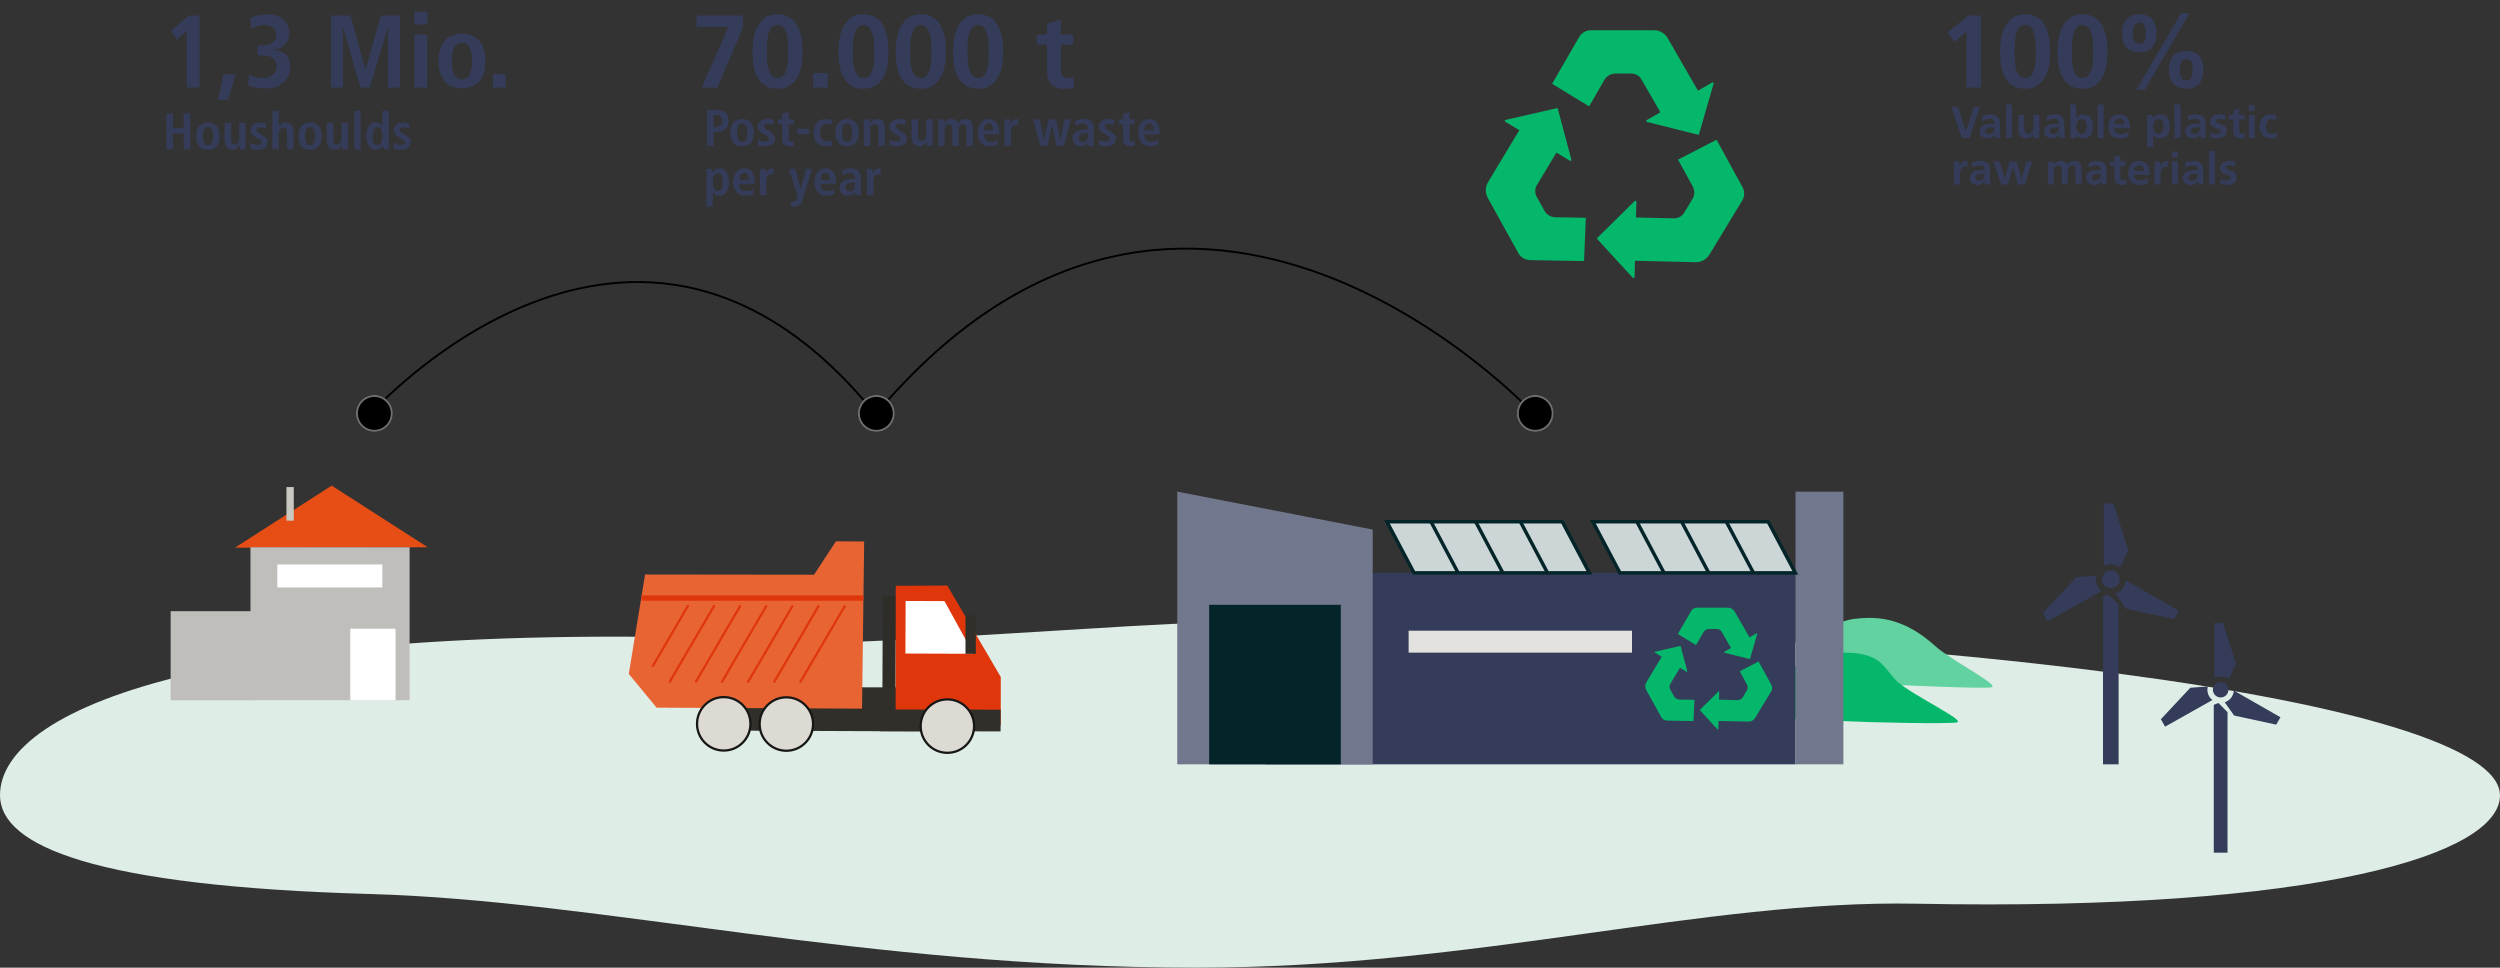 <?xml version="1.0" encoding="UTF-8"?>
<svg id="b" data-name="Ebene 2" xmlns="http://www.w3.org/2000/svg" xmlns:xlink="http://www.w3.org/1999/xlink" viewBox="0 0 1163.89 450.5">
  <rect x="0" y="0" width="1163.89" height="450.5" fill="#333333" stroke="none"/>
  <defs>
    <clipPath id="aa">
      <rect x="292.73" y="252.01" width="173.19" height="100.19" style="fill: none; stroke-width: 0px;"/>
    </clipPath>
    <clipPath id="au">
      <rect x="548.08" y="154.32" width="379.58" height="201.51" style="fill: none; stroke-width: 0px;"/>
    </clipPath>
    <clipPath id="bw">
      <rect x="951.12" y="234.42" width="63.17" height="121.42" style="fill: none; stroke-width: 0px;"/>
    </clipPath>
    <clipPath id="ce">
      <rect x="1006.02" y="289.98" width="55.65" height="106.96" style="fill: none; stroke-width: 0px;"/>
    </clipPath>
    <clipPath id="cm">
      <rect x="691.72" y="14.07" width="120.29" height="115.43" style="fill: none; stroke-width: 0px;"/>
    </clipPath>
  </defs>
  <g id="c" data-name="Ebene 1">
    <path d="M1163.89,370.3c0,27.05-83.01,54.04-271.57,50.43-99.36-1.9-204.72,29.77-335.18,29.77-155.98,0-276.6-31.24-384.8-34.29C44.21,412.61,0,393.88,0,370.21c0-41.59,106.46-84.81,384.35-71.28,19.89.97,152.35-8.83,172.78-8.83,335.1,0,606.75,35.91,606.75,80.2Z" style="fill: #deede6; stroke-width: 0px;"/>
    <g id="d" data-name="Gruppe 309">
      <path id="e" data-name="Pfad 48" d="M154.4,226.08l-45.01,28.89,89.72-.2-44.7-28.69Z" style="fill: #e74e15; stroke-width: 0px;"/>
      <rect id="f" data-name="Rechteck 147" x="116.61" y="254.79" width="74.08" height="71.2" style="fill: #bfbeba; stroke-width: 0px;"/>
      <rect id="g" data-name="Rechteck 148" x="129.1" y="262.79" width="48.89" height="10.7" style="fill: #fff; stroke-width: 0px;"/>
      <rect id="h" data-name="Rechteck 149" x="163.08" y="292.69" width="21.07" height="33.3" style="fill: #fff; stroke-width: 0px;"/>
      <rect id="i" data-name="Rechteck 150" x="79.44" y="284.54" width="38.06" height="41.46" style="fill: #bfbeba; stroke-width: 0px;"/>
      <rect id="j" data-name="Rechteck 151" x="133.36" y="226.76" width="3.4" height="15.63" style="fill: #cac9c1; stroke-width: 0px;"/>
    </g>
    <g id="k" data-name="Gruppe 312">
      <rect id="l" data-name="Rechteck 152" x="326.47" y="269.24" width="10.08" height="3.32" style="fill: #ed7947; stroke-width: 0px;"/>
      <path id="m" data-name="Pfad 49" d="M347.47,275.17l7.67-4.48,2.3,2.72-7.67,4.48-2.3-2.72Z" style="fill: #ed7947; stroke-width: 0px;"/>
      <rect id="n" data-name="Rechteck 153" x="375.72" y="271.06" width="3.32" height="9.37" transform="translate(101.16 652.77) rotate(-89.93)" style="fill: #ed7947; stroke-width: 0px;"/>
      <rect id="o" data-name="Rechteck 154" x="335.35" y="270.76" width="3.32" height="10.08" transform="translate(60.72 612.41) rotate(-89.92)" style="fill: #ed7947; stroke-width: 0px;"/>
      <rect id="p" data-name="Rechteck 155" x="380.54" y="266.62" width="3.32" height="10.08" transform="translate(109.98 653.46) rotate(-89.92)" style="fill: #ed7947; stroke-width: 0px;"/>
      <rect id="q" data-name="Rechteck 156" x="306.69" y="270.77" width="3.32" height="9.37" transform="translate(32.51 583.46) rotate(-89.93)" style="fill: #ed7947; stroke-width: 0px;"/>
      <rect id="r" data-name="Rechteck 157" x="357.22" y="274.03" width="10.08" height="3.32" style="fill: #ed7947; stroke-width: 0px;"/>
      <path id="s" data-name="Pfad 50" d="M312.18,272.97l8.72,4.2,2-2.88-8.72-4.2-2,2.88Z" style="fill: #ed7947; stroke-width: 0px;"/>
      <rect id="t" data-name="Rechteck 158" x="324.33" y="272.65" width="3.32" height="5.04" transform="translate(50.44 600.84) rotate(-89.93)" style="fill: #ed7947; stroke-width: 0px;"/>
      <path id="u" data-name="Pfad 51" d="M371.99,272.5l-10.03.81-.39-3.31,10.03-.81.39,3.31Z" style="fill: #ed7947; stroke-width: 0px;"/>
      <rect id="v" data-name="Rechteck 159" x="387.82" y="300.39" width="52.26" height="6.07" transform="translate(108.91 716.19) rotate(-89.78)" style="fill: #2e2d27; stroke-width: 0px;"/>
      <rect id="w" data-name="Rechteck 160" x="382.96" y="284.26" width="20.41" height="91.77" transform="translate(61.44 721.98) rotate(-89.77)" style="fill: #302f29; stroke-width: 0px;"/>
      <path id="x" data-name="Pfad 52" d="M389.17,252.01l-10.2,15.55-78.65-.1-7.59,46.29,12.95,15.7,95.64.46,1-77.82-13.15-.08Z" style="fill: #e86433; stroke-width: 0px;"/>
      <path id="y" data-name="Pfad 53" d="M417.03,272.71l-.07,65.24,48.94-.26.02-22.5-24.9-42.58-23.99.1Z" style="fill: #df360b; stroke-width: 0px;"/>
      <g id="z" data-name="Gruppe 311">
        <g style="clip-path: url(#aa);">
          <g id="ab" data-name="Gruppe 310">
            <path id="ac" data-name="Pfad 54" d="M378.53,337.13c-.03,6.87-5.62,12.41-12.49,12.39-6.87-.03-12.41-5.62-12.39-12.49.03-6.87,5.62-12.41,12.49-12.39,0,0,0,0,0,0,6.87.03,12.41,5.62,12.39,12.49,0,0,0,0,0,0" style="fill: #dddad4; stroke-width: 0px;"/>
            <path id="ad" data-name="Pfad 55" d="M378.53,337.13c-.03,6.87-5.62,12.41-12.49,12.39-6.87-.03-12.41-5.62-12.39-12.49.03-6.87,5.62-12.41,12.49-12.39,0,0,0,0,0,0,6.87.03,12.41,5.62,12.39,12.49,0,0,0,0,0,0Z" style="fill: none; stroke: #161615; stroke-miterlimit: 10; stroke-width: 1.06px;"/>
            <path id="ae" data-name="Pfad 56" d="M349.38,337.03c-.03,6.87-5.62,12.42-12.48,12.39-6.87-.03-12.42-5.62-12.39-12.48.03-6.87,5.62-12.42,12.48-12.39,6.87.03,12.42,5.61,12.39,12.48,0,0,0,0,0,0" style="fill: #dddad4; stroke-width: 0px;"/>
            <path id="af" data-name="Pfad 57" d="M349.38,337.03c-.03,6.87-5.62,12.42-12.48,12.39-6.87-.03-12.42-5.62-12.39-12.48.03-6.87,5.62-12.42,12.48-12.39,6.87.03,12.42,5.61,12.39,12.48,0,0,0,0,0,0Z" style="fill: none; stroke: #161615; stroke-miterlimit: 10; stroke-width: 1.06px;"/>
            <path id="ag" data-name="Pfad 58" d="M453.23,304.38l-31.71-.12.1-24.48,18.09.07,13.52,24.53Z" style="fill: #fff; stroke-width: 0px;"/>
            <rect id="ah" data-name="Rechteck 161" x="432.78" y="307.39" width="10.12" height="56.08" transform="translate(101.83 772.84) rotate(-89.93)" style="fill: #302f29; stroke-width: 0px;"/>
            <path id="ai" data-name="Pfad 59" d="M453.49,338.09c-.02,6.87-5.61,12.42-12.48,12.39-6.87-.02-12.42-5.61-12.39-12.48.02-6.87,5.61-12.42,12.48-12.39,0,0,0,0,0,0,6.87.03,12.41,5.61,12.39,12.48" style="fill: #dddad4; stroke-width: 0px;"/>
            <path id="aj" data-name="Pfad 60" d="M453.49,338.09c-.02,6.87-5.61,12.42-12.48,12.39-6.87-.02-12.42-5.61-12.39-12.48.02-6.87,5.61-12.42,12.48-12.39,0,0,0,0,0,0,6.87.03,12.41,5.61,12.39,12.48Z" style="fill: none; stroke: #161615; stroke-miterlimit: 10; stroke-width: 1.06px;"/>
            <rect id="ak" data-name="Rechteck 162" x="298.72" y="277.19" width="103.24" height="2.48" style="fill: #df360b; stroke-width: 0px;"/>
            <line id="al" data-name="Linie 23" x1="393.22" y1="282.24" x2="372.64" y2="317.43" style="fill: none; stroke: #df360b; stroke-linecap: round; stroke-miterlimit: 10; stroke-width: 1.06px;"/>
            <line id="am" data-name="Linie 24" x1="381.05" y1="282.22" x2="360.47" y2="317.41" style="fill: none; stroke: #df360b; stroke-linecap: round; stroke-miterlimit: 10; stroke-width: 1.06px;"/>
            <line id="an" data-name="Linie 25" x1="368.89" y1="282.21" x2="348.31" y2="317.39" style="fill: none; stroke: #df360b; stroke-linecap: round; stroke-miterlimit: 10; stroke-width: 1.06px;"/>
            <line id="ao" data-name="Linie 26" x1="356.73" y1="282.19" x2="336.14" y2="317.38" style="fill: none; stroke: #df360b; stroke-linecap: round; stroke-miterlimit: 10; stroke-width: 1.06px;"/>
            <line id="ap" data-name="Linie 27" x1="344.56" y1="282.18" x2="323.98" y2="317.36" style="fill: none; stroke: #df360b; stroke-linecap: round; stroke-miterlimit: 10; stroke-width: 1.06px;"/>
            <line id="aq" data-name="Linie 28" x1="332.4" y1="282.16" x2="311.82" y2="317.35" style="fill: none; stroke: #df360b; stroke-linecap: round; stroke-miterlimit: 10; stroke-width: 1.06px;"/>
            <line id="ar" data-name="Linie 29" x1="320.23" y1="282.14" x2="304" y2="309.96" style="fill: none; stroke: #df360b; stroke-linecap: round; stroke-miterlimit: 10; stroke-width: 1.06px;"/>
            <rect id="as" data-name="Rechteck 163" x="442.96" y="293.04" width="17.89" height="4.82" transform="translate(155.9 747) rotate(-89.93)" style="fill: #302f29; stroke-width: 0px;"/>
          </g>
        </g>
      </g>
    </g>
    <g id="at" data-name="Gruppe 314">
      <g style="clip-path: url(#au);">
        <g id="av" data-name="Gruppe 313">
          <path id="aw" data-name="Pfad 61" d="M824.31,317.59s6.04-3.3,17.28-11.49c11.23-8.19,6-18.18,28.51-18.44,14.2-.17,24.32,7.21,31.23,13.42,6.91,6.21,30.12,18.11,25.8,18.9-4.32.79-43.89-1.05-58.39-1.78-14.5-.73-44.42-.62-44.42-.62" style="fill: #62d2a1; stroke-width: 0px;"/>
          <path id="ax" data-name="Pfad 62" d="M808.27,333.92s6.04-3.3,17.28-11.49c11.23-8.19,6.04-16.97,28.51-18.44,22.47-1.47,22.47,7.21,29.38,13.42,6.91,6.21,31.97,18.11,27.65,18.9-4.32.79-38.86.11-53.36-.61s-49.45-1.78-49.45-1.78" style="fill: #05b76a; stroke-width: 0px;"/>
          <rect id="ay" data-name="Rechteck 165" x="588.93" y="266.7" width="246.99" height="89.14" style="fill: #343c5a; stroke-width: 0px;"/>
          <path id="az" data-name="Pfad 63" d="M548.08,228.89v126.94h91v-109.29l-91-17.66Z" style="fill: #71778c; stroke-width: 0px;"/>
          <rect id="ba" data-name="Rechteck 166" x="835.92" y="228.89" width="22.28" height="126.94" style="fill: #71778c; stroke-width: 0px;"/>
          <rect id="bb" data-name="Rechteck 167" x="655.79" y="293.62" width="104" height="10.22" style="fill: #e3e2de; stroke-width: 0px;"/>
          <rect id="bc" data-name="Rechteck 168" x="562.93" y="281.56" width="61.28" height="74.28" style="fill: #032529; stroke-width: 0px;"/>
          <path id="bd" data-name="Pfad 64" d="M739.93,266.7h-81.62l-12.62-23.81h81.63l12.61,23.81Z" style="fill: #cdd6d7; stroke-width: 0px;"/>
          <path id="be" data-name="Pfad 65" d="M739.93,266.7h-81.62l-12.62-23.81h81.63l12.61,23.81Z" style="fill: none; stroke: #032529; stroke-miterlimit: 10; stroke-width: 1.62px;"/>
          <line id="bf" data-name="Linie 30" x1="678.83" y1="266.7" x2="666.21" y2="242.89" style="fill: none; stroke: #032529; stroke-miterlimit: 10; stroke-width: 1.62px;"/>
          <line id="bg" data-name="Linie 31" x1="699.64" y1="266.7" x2="687.02" y2="242.89" style="fill: none; stroke: #032529; stroke-miterlimit: 10; stroke-width: 1.62px;"/>
          <line id="bh" data-name="Linie 32" x1="720.45" y1="266.7" x2="707.84" y2="242.89" style="fill: none; stroke: #032529; stroke-miterlimit: 10; stroke-width: 1.62px;"/>
          <path id="bi" data-name="Pfad 66" d="M835.8,266.7h-81.62l-12.61-23.81h81.62l12.62,23.81Z" style="fill: #cdd6d7; stroke-width: 0px;"/>
          <path id="bj" data-name="Pfad 67" d="M835.8,266.7h-81.62l-12.61-23.81h81.62l12.62,23.81Z" style="fill: none; stroke: #032529; stroke-miterlimit: 10; stroke-width: 1.62px;"/>
          <line id="bk" data-name="Linie 33" x1="774.7" y1="266.7" x2="762.08" y2="242.89" style="fill: none; stroke: #032529; stroke-miterlimit: 10; stroke-width: 1.62px;"/>
          <line id="bl" data-name="Linie 34" x1="795.51" y1="266.7" x2="782.9" y2="242.89" style="fill: none; stroke: #032529; stroke-miterlimit: 10; stroke-width: 1.62px;"/>
          <line id="bm" data-name="Linie 35" x1="816.33" y1="266.7" x2="803.71" y2="242.89" style="fill: none; stroke: #032529; stroke-miterlimit: 10; stroke-width: 1.62px;"/>
          <path id="bn" data-name="Pfad 68" d="M789.59,300.33l3.5-6.05c.52-.9,1.47-1.45,2.51-1.45h3.64c.96,0,1.85.51,2.33,1.35l4.33,7.5-3.14,1.8c-.1.06-.14.19-.08.29.03.05.08.09.13.1l11.87,2.98,1.89-6.52,1.51-5.21c.03-.12-.04-.25-.16-.28-.06-.02-.12,0-.17.02l-3.25,1.87-6.94-12.03c-.64-1.11-1.82-1.79-3.1-1.79h-14.46c-1.1,0-2.13.59-2.68,1.55l-6.18,10.7,8.46,5.16Z" style="fill: #05b76a; stroke-width: 0px;"/>
          <path id="bo" data-name="Pfad 69" d="M809.93,312.51l3.36,6.13c.5.91.47,2.01-.07,2.9l-1.89,3.11c-.5.82-1.4,1.31-2.36,1.29l-8.66-.2.09-3.62c0-.12-.09-.22-.21-.22-.06,0-.12.02-.16.06l-8.71,8.59,4.59,5,3.67,3.99c.09.09.23.1.32.01.04-.04.07-.1.07-.16l.09-3.75,13.88.32c1.28.03,2.47-.62,3.14-1.71l7.51-12.35c.57-.94.6-2.12.07-3.09l-5.93-10.84-8.8,4.55Z" style="fill: #05b76a; stroke-width: 0px;"/>
          <path id="bp" data-name="Pfad 70" d="M788.85,325.8l-6.99-.12c-1.04-.02-1.98-.59-2.49-1.49l-1.76-3.18c-.47-.84-.45-1.87.05-2.69l4.46-7.42,3.1,1.87c.1.06.24.03.3-.08.03-.05.04-.11.02-.17l-3.15-11.82-6.62,1.51-5.28,1.21c-.12.03-.2.15-.17.27.01.06.05.11.1.14l3.21,1.94-7.15,11.9c-.66,1.09-.68,2.46-.06,3.57l7.01,12.65c.54.97,1.55,1.57,2.65,1.59l12.36.22.41-9.91Z" style="fill: #05b76a; stroke-width: 0px;"/>
        </g>
      </g>
    </g>
    <path id="bq" data-name="Pfad 88" d="M172.26,192.9s123.22-138.6,235.42,0" style="fill: none; stroke: #000; stroke-width: .9px;"/>
    <path id="br" data-name="Pfad 89" d="M714.28,192.9s-160.47-173.62-306.6,0" style="fill: none; stroke: #000; stroke-width: .9px;"/>
    <g id="bs" data-name="Ellipse 5">
      <circle cx="174.29" cy="192.46" r="8.57" style="fill: #000; stroke-width: 0px;"/>
      <circle cx="174.29" cy="192.46" r="8.12" style="fill: none; stroke: #707070; stroke-width: .9px;"/>
    </g>
    <g id="bt" data-name="Ellipse 6">
      <circle cx="407.97" cy="192.46" r="8.57" style="fill: #000; stroke-width: 0px;"/>
      <circle cx="407.97" cy="192.46" r="8.12" style="fill: none; stroke: #707070; stroke-width: .9px;"/>
    </g>
    <g id="bu" data-name="Ellipse 7">
      <circle cx="714.73" cy="192.46" r="8.57" style="fill: #000; stroke-width: 0px;"/>
      <circle cx="714.73" cy="192.46" r="8.12" style="fill: none; stroke: #707070; stroke-width: .9px;"/>
    </g>
    <g id="bv" data-name="Gruppe 328">
      <g style="clip-path: url(#bw);">
        <g id="bx" data-name="Gruppe 327">
          <path id="by" data-name="Pfad 92" d="M981.39,276.8l-2.32.94v78.09h7.26v-74.22l-4.71-4.8c-.08,0-.16-.02-.24-.02" style="fill: #343c5a; stroke-width: 0px;"/>
          <path id="bz" data-name="Pfad 93" d="M975.7,269.73c0-.59.08-1.17.23-1.74l-9.27.72-15.54,16.62,2.21,3.94,25.01-14.07c-1.67-1.33-2.64-3.34-2.64-5.47" style="fill: #343c5a; stroke-width: 0px;"/>
          <path id="ca" data-name="Pfad 94" d="M987.02,264.23l3.77-8.11-6.86-21.69h-4.51v29.13c2.44-1.31,5.43-1.04,7.6.67" style="fill: #343c5a; stroke-width: 0px;"/>
          <path id="cb" data-name="Pfad 95" d="M989.68,270.21c-.2,2.85-2.11,5.3-4.83,6.18l4.96,7,22.24,4.82,2.24-3.92-24.61-14.08Z" style="fill: #343c5a; stroke-width: 0px;"/>
          <path id="cc" data-name="Pfad 96" d="M982.7,265.62c-2.27,0-4.11,1.84-4.11,4.11s1.84,4.11,4.11,4.11,4.11-1.84,4.11-4.11h0c0-2.27-1.84-4.11-4.11-4.11h0" style="fill: #343c5a; stroke-width: 0px;"/>
        </g>
      </g>
    </g>
    <g id="cd" data-name="Gruppe 328">
      <g style="clip-path: url(#ce);">
        <g id="cf" data-name="Gruppe 327">
          <path id="cg" data-name="Pfad 92" d="M1032.68,327.32l-2.04.83v68.8h6.4v-65.38l-4.15-4.23c-.07,0-.14-.01-.21-.02" style="fill: #343c5a; stroke-width: 0px;"/>
          <path id="ch" data-name="Pfad 93" d="M1027.67,321.09c0-.52.07-1.03.2-1.53l-8.17.64-13.69,14.64,1.95,3.47,22.03-12.4c-1.47-1.17-2.32-2.94-2.32-4.81" style="fill: #343c5a; stroke-width: 0px;"/>
          <path id="ci" data-name="Pfad 94" d="M1037.64,316.24l3.32-7.15-6.04-19.11h-3.97v25.67c2.15-1.15,4.78-.92,6.7.59" style="fill: #343c5a; stroke-width: 0px;"/>
          <path id="cj" data-name="Pfad 95" d="M1039.99,321.51c-.18,2.51-1.86,4.67-4.25,5.44l4.37,6.17,19.59,4.25,1.98-3.45-21.68-12.41Z" style="fill: #343c5a; stroke-width: 0px;"/>
          <path id="ck" data-name="Pfad 96" d="M1033.84,317.47c-2,0-3.62,1.62-3.62,3.62s1.62,3.62,3.62,3.62,3.62-1.62,3.62-3.62h0c0-2-1.62-3.62-3.62-3.62h0" style="fill: #343c5a; stroke-width: 0px;"/>
        </g>
      </g>
    </g>
    <g id="cl" data-name="Gruppe 331">
      <g style="clip-path: url(#cm);">
        <g id="cn" data-name="Gruppe 330">
          <path id="co" data-name="Pfad 97" d="M739.82,49.52l7.12-12.32c1.06-1.83,3-2.95,5.11-2.95h7.41c1.96,0,3.77,1.04,4.74,2.74l8.81,15.27-6.4,3.68c-.21.12-.28.39-.16.6.06.1.16.18.27.21l24.16,6.06,3.84-13.27,3.07-10.6c.07-.24-.07-.5-.31-.57-.12-.04-.25-.02-.36.04l-6.62,3.8-14.13-24.49c-1.3-2.25-3.7-3.64-6.3-3.64h-29.44c-2.25,0-4.33,1.2-5.45,3.15l-12.58,21.79,17.23,10.51Z" style="fill: #05b76a; stroke-width: 0px;"/>
          <path id="cp" data-name="Pfad 98" d="M781.23,74.31l6.83,12.48c1.01,1.85.96,4.1-.14,5.9l-3.85,6.33c-1.02,1.67-2.85,2.68-4.8,2.63l-17.62-.41.19-7.38c0-.24-.19-.44-.43-.45-.12,0-.23.04-.32.13l-17.73,17.49,9.34,10.18,7.47,8.13c.17.19.47.2.65.03.09-.08.15-.2.15-.33l.19-7.63,28.26.65c2.6.06,5.03-1.27,6.38-3.5l15.29-25.15c1.17-1.92,1.22-4.32.14-6.29l-12.08-22.07-17.93,9.26Z" style="fill: #05b76a; stroke-width: 0px;"/>
          <path id="cq" data-name="Pfad 99" d="M738.3,101.38l-14.23-.25c-2.11-.04-4.04-1.2-5.06-3.05l-3.59-6.48c-.95-1.71-.91-3.8.1-5.47l9.08-15.1,6.32,3.81c.21.13.48.06.6-.15.06-.1.08-.22.05-.34l-6.41-24.07-13.47,3.08-10.76,2.46c-.25.06-.4.3-.35.55.03.12.1.23.21.29l6.54,3.94-14.57,24.23c-1.34,2.23-1.39,5-.13,7.28l14.27,25.75c1.09,1.97,3.15,3.2,5.4,3.24l25.16.44.84-20.16Z" style="fill: #05b76a; stroke-width: 0px;"/>
        </g>
      </g>
    </g>
    <g>
      <g id="cr" data-name="Gruppe 316">
        <g id="cs" data-name=" 1 3 Mio " style="isolation: isolate;">
          <g style="isolation: isolate;">
            <path d="M324.31,7.25h21.6v5.57l-11.9,27.94h-7.3l12.43-28.22h-14.83v-5.28Z" style="fill: #343c5a; stroke-width: 0px;"/>
            <path d="M361.9,41.33c-2.53-.03-4.56-.62-6.1-1.78-1.57-1.09-2.75-2.51-3.55-4.27-.8-1.76-1.33-3.63-1.58-5.62-.26-1.95-.38-3.81-.38-5.57,0-2.14.19-4.25.58-6.34.38-2.05,1.01-3.9,1.87-5.57.9-1.66,2.1-3.01,3.6-4.03,1.47-.99,3.33-1.49,5.57-1.49,2.43.03,4.43.56,6,1.58,1.54,1.09,2.72,2.48,3.55,4.18.83,1.7,1.41,3.57,1.73,5.62.29,2.05.43,4.06.43,6.05s-.14,3.92-.43,5.9c-.32,1.98-.91,3.84-1.78,5.57-.83,1.7-2.02,3.07-3.55,4.13-1.54,1.06-3.52,1.6-5.95,1.63ZM361.9,36.34c1.28,0,2.27-.45,2.98-1.34.67-.86,1.15-1.94,1.44-3.22.32-1.31.51-2.66.58-4.03v-3.65c0-1.15-.02-2.43-.05-3.84-.06-1.38-.26-2.72-.58-4.03-.29-1.34-.77-2.43-1.44-3.26-.7-.83-1.68-1.26-2.93-1.3-1.18.03-2.11.46-2.78,1.3-.67.83-1.17,1.92-1.49,3.26-.26,1.31-.43,2.66-.53,4.03-.06,1.41-.1,2.69-.1,3.84,0,1.06.03,2.27.1,3.65.1,1.38.27,2.72.53,4.03.32,1.28.82,2.35,1.49,3.22.67.9,1.6,1.34,2.78,1.34Z" style="fill: #343c5a; stroke-width: 0px;"/>
            <path d="M378.6,34.03h6.72v6.72h-6.72v-6.72Z" style="fill: #343c5a; stroke-width: 0px;"/>
            <path d="M401.93,41.33c-2.53-.03-4.56-.62-6.1-1.78-1.57-1.09-2.75-2.51-3.55-4.27-.8-1.76-1.33-3.63-1.58-5.62-.26-1.95-.38-3.81-.38-5.57,0-2.14.19-4.25.58-6.34.38-2.05,1.01-3.9,1.87-5.57.9-1.66,2.1-3.01,3.6-4.03,1.47-.99,3.33-1.49,5.57-1.49,2.43.03,4.43.56,6,1.58,1.54,1.09,2.72,2.48,3.55,4.18.83,1.7,1.41,3.57,1.73,5.62.29,2.05.43,4.06.43,6.05s-.14,3.92-.43,5.9c-.32,1.98-.91,3.84-1.78,5.57-.83,1.7-2.02,3.07-3.55,4.13-1.54,1.06-3.52,1.6-5.95,1.63ZM401.93,36.34c1.28,0,2.27-.45,2.98-1.34.67-.86,1.15-1.94,1.44-3.22.32-1.31.51-2.66.58-4.03v-3.65c0-1.15-.02-2.43-.05-3.84-.06-1.38-.26-2.72-.58-4.03-.29-1.34-.77-2.43-1.44-3.26-.7-.83-1.68-1.26-2.93-1.3-1.18.03-2.11.46-2.78,1.3-.67.83-1.17,1.92-1.49,3.26-.26,1.31-.43,2.66-.53,4.03-.06,1.41-.1,2.69-.1,3.84,0,1.06.03,2.27.1,3.65.1,1.38.27,2.72.53,4.03.32,1.28.82,2.35,1.49,3.22.67.9,1.6,1.34,2.78,1.34Z" style="fill: #343c5a; stroke-width: 0px;"/>
            <path d="M428.62,41.33c-2.53-.03-4.56-.62-6.1-1.78-1.57-1.09-2.75-2.51-3.55-4.27-.8-1.76-1.33-3.63-1.58-5.62-.26-1.95-.38-3.81-.38-5.57,0-2.14.19-4.25.58-6.34.38-2.05,1.01-3.9,1.87-5.57.9-1.66,2.1-3.01,3.6-4.03,1.47-.99,3.33-1.49,5.57-1.49,2.43.03,4.43.56,6,1.58,1.54,1.09,2.72,2.48,3.55,4.18.83,1.7,1.41,3.57,1.73,5.62.29,2.05.43,4.06.43,6.05s-.14,3.92-.43,5.9c-.32,1.98-.91,3.84-1.78,5.57-.83,1.7-2.02,3.07-3.55,4.13-1.54,1.06-3.52,1.6-5.95,1.63ZM428.62,36.34c1.28,0,2.27-.45,2.98-1.34.67-.86,1.15-1.94,1.44-3.22.32-1.31.51-2.66.58-4.03v-3.65c0-1.15-.02-2.43-.05-3.84-.06-1.38-.26-2.72-.58-4.03-.29-1.34-.77-2.43-1.44-3.26-.7-.83-1.68-1.26-2.93-1.3-1.18.03-2.11.46-2.78,1.3-.67.83-1.17,1.92-1.49,3.26-.26,1.31-.43,2.66-.53,4.03-.06,1.41-.1,2.69-.1,3.84,0,1.06.03,2.27.1,3.65.1,1.38.27,2.72.53,4.03.32,1.28.82,2.35,1.49,3.22.67.9,1.6,1.34,2.78,1.34Z" style="fill: #343c5a; stroke-width: 0px;"/>
            <path d="M455.3,41.33c-2.53-.03-4.56-.62-6.1-1.78-1.57-1.09-2.75-2.51-3.55-4.27-.8-1.76-1.33-3.63-1.58-5.62-.26-1.95-.38-3.81-.38-5.57,0-2.14.19-4.25.58-6.34.38-2.05,1.01-3.9,1.87-5.57.9-1.66,2.1-3.01,3.6-4.03,1.47-.99,3.33-1.49,5.57-1.49,2.43.03,4.43.56,6,1.58,1.54,1.09,2.72,2.48,3.55,4.18.83,1.7,1.41,3.57,1.73,5.62.29,2.05.43,4.06.43,6.05s-.14,3.92-.43,5.9c-.32,1.98-.91,3.84-1.78,5.57-.83,1.7-2.02,3.07-3.55,4.13-1.54,1.06-3.52,1.6-5.95,1.63ZM455.3,36.34c1.28,0,2.27-.45,2.98-1.34.67-.86,1.15-1.94,1.44-3.22.32-1.31.51-2.66.58-4.03v-3.65c0-1.15-.02-2.43-.05-3.84-.06-1.38-.26-2.72-.58-4.03-.29-1.34-.77-2.43-1.44-3.26-.7-.83-1.68-1.26-2.93-1.3-1.18.03-2.11.46-2.78,1.3-.67.83-1.17,1.92-1.49,3.26-.26,1.31-.43,2.66-.53,4.03-.06,1.41-.1,2.69-.1,3.84,0,1.06.03,2.27.1,3.65.1,1.38.27,2.72.53,4.03.32,1.28.82,2.35,1.49,3.22.67.9,1.6,1.34,2.78,1.34Z" style="fill: #343c5a; stroke-width: 0px;"/>
            <path d="M487.46,20.74h-4.75v-4.7h4.75v-4.94l6.43-2.06v7.01h5.71v4.7h-5.71v11.52c-.03,1.09.18,2.02.62,2.78.42.83,1.22,1.26,2.4,1.3,1.22,0,2.19-.22,2.93-.67l.19,5.09c-1.28.38-2.86.58-4.75.58-5.18-.13-7.79-2.8-7.82-8.02v-12.58Z" style="fill: #343c5a; stroke-width: 0px;"/>
          </g>
        </g>
      </g>
      <g id="ct" data-name="Haushalte" style="isolation: isolate;">
        <g style="isolation: isolate;">
          <path d="M329.12,51.19h4.8c1.74,0,3.06.45,3.94,1.34.88.9,1.32,2.14,1.32,3.74s-.44,2.85-1.32,3.76c-.88.9-2.19,1.36-3.94,1.36h-1.73v6.55h-3.07v-16.75ZM333.35,59.04c.96,0,1.66-.23,2.1-.7.44-.46.66-1.15.66-2.06s-.22-1.6-.66-2.05c-.44-.46-1.14-.68-2.1-.68h-1.15v5.5h1.15Z" style="fill: #343c5a; stroke-width: 0px;"/>
          <path d="M340.07,61.75c0-1.26.16-2.3.49-3.12.33-.82.76-1.46,1.28-1.94.53-.48,1.12-.82,1.76-1.01.65-.19,1.28-.29,1.91-.29s1.26.1,1.91.29c.65.19,1.23.53,1.75,1.01.52.48.94,1.13,1.27,1.94.33.82.49,1.86.49,3.12s-.16,2.36-.49,3.18c-.33.82-.75,1.48-1.27,1.96-.52.48-1.1.81-1.75.98-.65.18-1.28.26-1.91.26s-1.26-.09-1.91-.26-1.24-.5-1.76-.98c-.53-.48-.96-1.13-1.28-1.96-.33-.82-.49-1.88-.49-3.18ZM343.14,61.75c0,.51.03,1.02.1,1.54.06.51.19.97.37,1.38.18.41.43.74.73.98.3.25.7.37,1.18.37s.87-.12,1.18-.37c.3-.25.54-.58.72-.98.18-.41.3-.87.36-1.38.06-.51.1-1.02.1-1.54s-.03-1.02-.1-1.54c-.06-.51-.18-.97-.36-1.37-.18-.4-.42-.72-.72-.97-.3-.25-.7-.37-1.18-.37s-.87.12-1.18.37c-.3.25-.55.57-.73.97-.18.4-.31.86-.37,1.37-.06.51-.1,1.02-.1,1.54Z" style="fill: #343c5a; stroke-width: 0px;"/>
          <path d="M352.96,65.06c.11.05.27.12.48.2s.45.18.72.28c.27.1.57.18.89.24.32.06.66.1,1.01.1.54,0,1-.08,1.37-.25.37-.17.55-.49.55-.97,0-.24-.08-.48-.25-.72s-.52-.52-1.07-.84l-1.22-.72c-.32-.19-.63-.39-.94-.59-.3-.2-.58-.43-.84-.7-.26-.26-.46-.58-.61-.94s-.23-.78-.23-1.26c0-.43.1-.86.3-1.27.2-.42.48-.79.85-1.12.37-.33.82-.6,1.34-.8.53-.21,1.12-.31,1.78-.31.8,0,1.48.07,2.04.22.56.14.91.24,1.06.29l-.17,2.3c-.37-.14-.76-.27-1.18-.38-.42-.11-.9-.17-1.44-.17-.61,0-1.04.11-1.31.32-.26.22-.4.51-.4.88,0,.34.12.62.37.84.25.22.59.47,1.02.74l1.46.94c.38.24.72.47,1.01.7.29.22.53.46.72.7.19.24.34.5.43.78.1.28.14.6.14.95,0,.58-.12,1.09-.35,1.54-.23.45-.55.83-.96,1.14-.41.31-.89.55-1.45.72s-1.18.25-1.85.25c-.77,0-1.45-.07-2.05-.2s-1.06-.27-1.38-.4l.14-2.47Z" style="fill: #343c5a; stroke-width: 0px;"/>
          <path d="M364.17,53.04l2.98-.91v3.46h2.47v2.18h-2.47v6.41c0,.67.12,1.12.35,1.36.23.23.56.35,1,.35.27,0,.5-.03.68-.08.18-.06.33-.12.44-.18v2.11c-.22.11-.5.21-.83.29-.33.08-.72.12-1.16.12-1.1,0-1.96-.28-2.56-.83-.6-.55-.9-1.48-.9-2.77v-6.77h-1.97v-2.18h1.97v-2.54Z" style="fill: #343c5a; stroke-width: 0px;"/>
          <path d="M371.17,59.9h5.54v2.45h-5.54v-2.45Z" style="fill: #343c5a; stroke-width: 0px;"/>
          <path d="M387.47,67.63c-.35.13-.78.24-1.27.35-.5.1-1.05.16-1.66.16-1.02,0-1.9-.17-2.63-.5-.73-.34-1.33-.79-1.8-1.37-.47-.58-.82-1.25-1.04-2.02-.22-.77-.34-1.59-.34-2.47s.12-1.71.35-2.48c.23-.78.59-1.45,1.08-2.03.49-.58,1.11-1.03,1.86-1.37s1.65-.5,2.69-.5c.46,0,.94.06,1.44.17s.88.22,1.15.34l-.17,2.35c-.27-.13-.58-.26-.94-.4-.35-.14-.74-.2-1.15-.2-1.14,0-1.96.36-2.47,1.08-.51.72-.77,1.74-.77,3.07,0,.58.07,1.11.2,1.61.14.5.34.93.62,1.3.28.37.63.66,1.06.86s.92.31,1.5.31c.37,0,.76-.07,1.18-.2.42-.14.73-.27.94-.4l.17,2.35Z" style="fill: #343c5a; stroke-width: 0px;"/>
          <path d="M388.96,61.75c0-1.26.16-2.3.49-3.12.33-.82.76-1.46,1.28-1.94.53-.48,1.12-.82,1.76-1.01.65-.19,1.28-.29,1.91-.29s1.26.1,1.91.29c.65.19,1.23.53,1.75,1.01.52.48.94,1.13,1.27,1.94.33.82.49,1.86.49,3.12s-.16,2.36-.49,3.18c-.33.82-.75,1.48-1.27,1.96-.52.48-1.1.81-1.75.98-.65.18-1.28.26-1.91.26s-1.26-.09-1.91-.26-1.24-.5-1.76-.98c-.53-.48-.96-1.13-1.28-1.96-.33-.82-.49-1.88-.49-3.18ZM392.03,61.75c0,.51.03,1.02.1,1.54.06.51.19.97.37,1.38.18.41.43.74.73.98.3.25.7.37,1.18.37s.87-.12,1.18-.37c.3-.25.54-.58.72-.98.18-.41.3-.87.36-1.38.06-.51.1-1.02.1-1.54s-.03-1.02-.1-1.54c-.06-.51-.18-.97-.36-1.37-.18-.4-.42-.72-.72-.97-.3-.25-.7-.37-1.18-.37s-.87.12-1.18.37c-.3.25-.55.57-.73.97-.18.4-.31.86-.37,1.37-.06.51-.1,1.02-.1,1.54Z" style="fill: #343c5a; stroke-width: 0px;"/>
          <path d="M402.18,57.62c0-.38,0-.75-.02-1.1s-.04-.66-.07-.94h2.78c.02.32.04.64.06.95.02.31.04.63.04.95h.05c.11-.19.25-.41.42-.65.17-.24.38-.47.64-.68s.56-.4.92-.54c.36-.14.8-.22,1.31-.22.7,0,1.29.12,1.75.36.46.24.84.57,1.12,1,.28.42.48.91.6,1.46.12.55.18,1.14.18,1.76v7.97h-2.98v-7.42c0-.96-.13-1.65-.4-2.06-.26-.42-.7-.62-1.31-.62-.38,0-.71.08-.98.23-.27.15-.49.36-.66.62s-.29.57-.36.92c-.07.35-.11.73-.11,1.13v7.2h-2.98v-10.32Z" style="fill: #343c5a; stroke-width: 0px;"/>
          <path d="M414.3,65.06c.11.05.27.12.48.2s.45.18.72.28c.27.1.57.18.89.24.32.06.66.1,1.01.1.54,0,1-.08,1.37-.25.37-.17.55-.49.55-.97,0-.24-.08-.48-.25-.72s-.52-.52-1.07-.84l-1.22-.72c-.32-.19-.63-.39-.94-.59-.3-.2-.58-.43-.84-.7-.26-.26-.46-.58-.61-.94s-.23-.78-.23-1.26c0-.43.1-.86.3-1.27.2-.42.48-.79.85-1.12.37-.33.82-.6,1.34-.8.53-.21,1.12-.31,1.78-.31.8,0,1.48.07,2.04.22.56.14.91.24,1.06.29l-.17,2.3c-.37-.14-.76-.27-1.18-.38-.42-.11-.9-.17-1.44-.17-.61,0-1.04.11-1.31.32-.26.22-.4.51-.4.88,0,.34.12.62.37.84.25.22.59.47,1.02.74l1.46.94c.38.24.72.47,1.01.7.29.22.53.46.72.7.19.24.34.5.43.78.1.28.14.6.14.95,0,.58-.12,1.09-.35,1.54-.23.45-.55.83-.96,1.14-.41.31-.89.55-1.45.72s-1.18.25-1.85.25c-.77,0-1.45-.07-2.05-.2s-1.06-.27-1.38-.4l.14-2.47Z" style="fill: #343c5a; stroke-width: 0px;"/>
          <path d="M434.17,65.9c0,.38,0,.75.02,1.1.02.35.04.66.07.94h-2.78c-.02-.32-.04-.64-.06-.95-.02-.31-.04-.63-.04-.95l-.07-.02.02.02c-.14.22-.3.46-.48.71-.18.25-.39.48-.65.68s-.56.38-.91.5c-.35.13-.77.19-1.25.19-.7,0-1.29-.12-1.75-.36-.46-.24-.84-.57-1.12-1-.28-.42-.48-.91-.6-1.46s-.18-1.14-.18-1.76v-7.97h2.98v7.42c0,.96.14,1.65.42,2.06.28.42.73.62,1.36.62.4,0,.73-.08.98-.25.26-.17.46-.39.62-.67.16-.28.27-.6.34-.96.06-.36.1-.74.1-1.14v-7.08h2.98v10.32Z" style="fill: #343c5a; stroke-width: 0px;"/>
          <path d="M436.79,57.6c0-.45,0-.84-.02-1.18-.02-.34-.04-.62-.07-.84h2.98c.02.32.04.64.06.97s.04.65.04.97h.05c.11-.24.26-.49.44-.74.18-.26.4-.48.65-.68.25-.2.54-.37.88-.5s.72-.2,1.15-.2c.53,0,.97.07,1.32.22.35.14.65.32.89.52.24.2.43.42.56.65.14.23.25.43.35.59.14-.21.31-.43.5-.66.19-.23.42-.44.68-.64.26-.19.57-.35.91-.48.34-.13.75-.19,1.21-.19.67,0,1.24.12,1.69.35.46.23.82.56,1.09.98s.47.94.59,1.55c.12.61.18,1.29.18,2.04v7.63h-2.98v-7.8c0-.77-.12-1.34-.37-1.73-.25-.38-.65-.58-1.21-.58-.34,0-.63.07-.88.22-.25.14-.46.34-.62.58-.17.24-.3.52-.38.84-.09.32-.13.65-.13.98v7.49h-2.98v-7.8c0-.77-.12-1.34-.37-1.73-.25-.38-.65-.58-1.21-.58-.34,0-.63.07-.88.22-.25.14-.46.34-.62.58-.17.24-.3.52-.38.84s-.13.65-.13.98v7.49h-2.98v-10.34Z" style="fill: #343c5a; stroke-width: 0px;"/>
          <path d="M464.6,67.34c-.32.13-.79.29-1.42.49-.62.2-1.38.3-2.28.3-.99,0-1.85-.17-2.57-.5-.72-.34-1.31-.78-1.78-1.34-.46-.56-.81-1.22-1.03-1.97-.22-.75-.34-1.54-.34-2.38,0-.93.12-1.79.35-2.58s.57-1.48,1.01-2.08c.44-.59.98-1.06,1.61-1.39.63-.34,1.34-.5,2.12-.5.67,0,1.3.11,1.9.32.59.22,1.12.58,1.57,1.09s.82,1.19,1.08,2.03c.26.84.4,1.89.4,3.16v.58h-7.15c0,1.06.24,1.88.71,2.48.47.6,1.28.9,2.44.9.91,0,1.61-.11,2.1-.32.49-.22.87-.43,1.14-.64l.14,2.35ZM462.35,60.7c0-2.19-.69-3.29-2.06-3.29-.38,0-.72.1-1,.29-.28.19-.51.44-.7.74s-.32.66-.4,1.06c-.08.4-.12.8-.12,1.2h4.27Z" style="fill: #343c5a; stroke-width: 0px;"/>
          <path d="M467.63,57.62c0-.38,0-.75-.02-1.1-.02-.35-.04-.66-.07-.94h2.69c.02.37.04.74.06,1.13.02.38.04.76.04,1.13h.05c.1-.24.22-.5.38-.79.16-.29.37-.55.62-.79.26-.24.56-.44.91-.61.35-.17.76-.25,1.22-.25.1,0,.18,0,.26.02.08.02.16.03.24.05v2.78c-.29-.08-.57-.12-.84-.12-.3,0-.61.05-.91.16-.3.1-.58.27-.83.5-.25.23-.45.54-.6.94-.15.39-.23.88-.23,1.45v6.77h-2.98v-10.32Z" style="fill: #343c5a; stroke-width: 0px;"/>
          <path d="M489.8,58.32h-.05l-2.16,9.62h-3.26l-3.34-12.36h3.07l1.99,9.62h.05l2.09-9.62h3.38l2.04,9.62h.05l1.99-9.62h2.88l-3.29,12.36h-3.24l-2.21-9.62Z" style="fill: #343c5a; stroke-width: 0px;"/>
          <path d="M500.6,56.3c.42-.19.94-.39,1.56-.6.62-.21,1.41-.31,2.35-.31s1.75.11,2.36.34c.62.22,1.1.55,1.44.98.34.43.58.96.72,1.57.14.62.2,1.31.2,2.08v5.4c0,.45.02.86.06,1.25.04.38.08.7.11.94h-2.69c-.08-.24-.13-.5-.14-.79-.02-.29-.02-.58-.02-.89h-.05c-.37.51-.82.95-1.34,1.32-.53.37-1.23.55-2.11.55-.48,0-.94-.08-1.39-.24-.45-.16-.84-.4-1.18-.71-.34-.31-.61-.69-.82-1.14-.21-.45-.31-.96-.31-1.54,0-.83.16-1.52.49-2.06.33-.54.78-.98,1.36-1.3s1.26-.54,2.05-.66,1.66-.18,2.6-.18h.6v-.46c0-.3-.04-.6-.12-.89-.08-.29-.21-.54-.4-.76-.18-.22-.42-.39-.71-.52-.29-.13-.65-.19-1.08-.19-.37,0-.72.04-1.07.12-.34.08-.66.18-.96.3-.3.12-.56.25-.79.4s-.42.27-.56.38l-.17-2.4ZM506.46,61.9h-.26c-1.28,0-2.28.16-2.99.49s-1.07.94-1.07,1.84c0,.56.17,1.02.52,1.37.34.35.8.53,1.38.53.9,0,1.52-.31,1.88-.94.36-.62.54-1.49.54-2.59v-.7Z" style="fill: #343c5a; stroke-width: 0px;"/>
          <path d="M511.67,65.06c.11.05.27.12.48.2s.45.18.72.28c.27.1.57.18.89.24.32.06.66.1,1.01.1.54,0,1-.08,1.37-.25.37-.17.55-.49.55-.97,0-.24-.08-.48-.25-.72s-.52-.52-1.07-.84l-1.22-.72c-.32-.19-.63-.39-.94-.59-.3-.2-.58-.43-.84-.7-.26-.26-.46-.58-.61-.94s-.23-.78-.23-1.26c0-.43.1-.86.3-1.27.2-.42.48-.79.85-1.12.37-.33.82-.6,1.34-.8.53-.21,1.12-.31,1.78-.31.8,0,1.48.07,2.04.22.56.14.91.24,1.06.29l-.17,2.3c-.37-.14-.76-.27-1.18-.38-.42-.11-.9-.17-1.44-.17-.61,0-1.04.11-1.31.32-.26.22-.4.51-.4.88,0,.34.12.62.37.84.25.22.59.47,1.02.74l1.46.94c.38.24.72.47,1.01.7.29.22.53.46.72.7.19.24.34.5.43.78.1.28.14.6.14.95,0,.58-.12,1.09-.35,1.54-.23.45-.55.83-.96,1.14-.41.31-.89.55-1.45.72s-1.18.25-1.85.25c-.77,0-1.45-.07-2.05-.2s-1.06-.27-1.38-.4l.14-2.47Z" style="fill: #343c5a; stroke-width: 0px;"/>
          <path d="M522.88,53.04l2.98-.91v3.46h2.47v2.18h-2.47v6.41c0,.67.12,1.12.35,1.36.23.23.56.35,1,.35.27,0,.5-.03.68-.08.18-.06.33-.12.44-.18v2.11c-.22.11-.5.21-.83.29-.33.08-.72.12-1.16.12-1.1,0-1.96-.28-2.56-.83-.6-.55-.9-1.48-.9-2.77v-6.77h-1.97v-2.18h1.97v-2.54Z" style="fill: #343c5a; stroke-width: 0px;"/>
          <path d="M539.29,67.34c-.32.13-.79.29-1.42.49-.62.2-1.38.3-2.28.3-.99,0-1.85-.17-2.57-.5-.72-.34-1.31-.78-1.78-1.34-.46-.56-.81-1.22-1.03-1.97-.22-.75-.34-1.54-.34-2.38,0-.93.12-1.79.35-2.58s.57-1.48,1.01-2.08c.44-.59.98-1.06,1.61-1.39.63-.34,1.34-.5,2.12-.5.67,0,1.3.11,1.9.32.59.22,1.12.58,1.57,1.09s.82,1.19,1.08,2.03c.26.84.4,1.89.4,3.16v.58h-7.15c0,1.06.24,1.88.71,2.48.47.6,1.28.9,2.44.9.91,0,1.61-.11,2.1-.32.49-.22.87-.43,1.14-.64l.14,2.35ZM537.03,60.7c0-2.19-.69-3.29-2.06-3.29-.38,0-.72.1-1,.29-.28.19-.51.44-.7.74s-.32.66-.4,1.06c-.08.4-.12.8-.12,1.2h4.27Z" style="fill: #343c5a; stroke-width: 0px;"/>
          <path d="M328.89,80.7c0-.45,0-.86-.02-1.22-.02-.37-.04-.66-.07-.89h2.78c.03.18.06.44.07.78.02.34.02.72.02,1.14h.07c.11-.25.26-.51.44-.77s.4-.48.66-.68c.26-.2.56-.36.92-.48.36-.12.78-.18,1.26-.18.77,0,1.43.17,1.98.52.55.34,1,.8,1.34,1.38s.6,1.25.77,2.02c.17.77.25,1.58.25,2.45,0,2.03-.38,3.6-1.13,4.72-.75,1.11-1.8,1.67-3.14,1.67-.45,0-.84-.06-1.19-.17-.34-.11-.65-.26-.91-.46-.26-.19-.48-.4-.66-.64-.18-.23-.32-.47-.43-.71h-.05v6.96h-2.98v-15.43ZM331.86,84.8c0,.61.04,1.16.13,1.67.09.5.22.94.41,1.31.18.37.42.66.71.86.29.21.64.31,1.06.31.83,0,1.41-.37,1.74-1.12.33-.74.49-1.73.49-2.96,0-1.44-.15-2.52-.44-3.23-.3-.71-.88-1.07-1.74-1.07-.43,0-.8.11-1.1.34-.3.22-.55.53-.73.91s-.32.83-.4,1.34c-.08.51-.12,1.06-.12,1.63Z" style="fill: #343c5a; stroke-width: 0px;"/>
          <path d="M350.8,90.34c-.32.13-.79.29-1.42.49-.62.2-1.38.3-2.28.3-.99,0-1.85-.17-2.57-.5-.72-.34-1.31-.78-1.78-1.34-.46-.56-.81-1.22-1.03-1.97-.22-.75-.34-1.54-.34-2.38,0-.93.12-1.79.35-2.58s.57-1.48,1.01-2.08c.44-.59.98-1.06,1.61-1.39.63-.34,1.34-.5,2.12-.5.67,0,1.3.11,1.9.32.59.22,1.12.58,1.57,1.09s.82,1.19,1.08,2.03c.26.84.4,1.89.4,3.16v.58h-7.15c0,1.06.24,1.88.71,2.48.47.6,1.28.9,2.44.9.91,0,1.61-.11,2.1-.32.49-.22.87-.43,1.14-.64l.14,2.35ZM348.54,83.7c0-2.19-.69-3.29-2.06-3.29-.38,0-.72.1-1,.29-.28.19-.51.44-.7.74s-.32.66-.4,1.06c-.08.4-.12.8-.12,1.2h4.27Z" style="fill: #343c5a; stroke-width: 0px;"/>
          <path d="M353.82,80.62c0-.38,0-.75-.02-1.1-.02-.35-.04-.66-.07-.94h2.69c.02.37.04.74.06,1.13.02.38.04.76.04,1.13h.05c.1-.24.22-.5.38-.79.16-.29.37-.55.62-.79.26-.24.56-.44.91-.61.35-.17.76-.25,1.22-.25.1,0,.18,0,.26.02.08.02.16.03.24.05v2.78c-.29-.08-.57-.12-.84-.12-.3,0-.61.05-.91.16-.3.1-.58.27-.83.5-.25.23-.45.54-.6.94-.15.39-.23.88-.23,1.45v6.77h-2.98v-10.32Z" style="fill: #343c5a; stroke-width: 0px;"/>
          <path d="M372.76,87.92h.05l2.38-9.34h2.88l-3.82,12.48-.7,2.23c-.13.43-.29.83-.49,1.19s-.44.67-.72.94c-.28.26-.61.47-1,.62s-.82.23-1.32.23c-.4,0-.76-.03-1.08-.1-.32-.06-.59-.14-.82-.22l.17-2.28c.18.06.35.12.53.17.18.05.38.07.6.07.45.02.79-.12,1.02-.41.23-.29.44-.75.64-1.39l.22-1.06-4.1-12.48h3.07l2.5,9.34Z" style="fill: #343c5a; stroke-width: 0px;"/>
          <path d="M388.6,90.34c-.32.13-.79.29-1.42.49-.62.2-1.38.3-2.28.3-.99,0-1.85-.17-2.57-.5-.72-.34-1.31-.78-1.78-1.34-.46-.56-.81-1.22-1.03-1.97-.22-.75-.34-1.54-.34-2.38,0-.93.12-1.79.35-2.58s.57-1.48,1.01-2.08c.44-.59.98-1.06,1.61-1.39.63-.34,1.34-.5,2.12-.5.67,0,1.3.11,1.9.32.59.22,1.12.58,1.57,1.09s.82,1.19,1.08,2.03c.26.84.4,1.89.4,3.16v.58h-7.15c0,1.06.24,1.88.71,2.48.47.6,1.28.9,2.44.9.91,0,1.61-.11,2.1-.32.49-.22.87-.43,1.14-.64l.14,2.35ZM386.34,83.7c0-2.19-.69-3.29-2.06-3.29-.38,0-.72.1-1,.29-.28.19-.51.44-.7.74s-.32.66-.4,1.06c-.08.4-.12.8-.12,1.2h4.27Z" style="fill: #343c5a; stroke-width: 0px;"/>
          <path d="M392.12,79.3c.42-.19.94-.39,1.56-.6.62-.21,1.41-.31,2.35-.31s1.75.11,2.36.34c.62.22,1.1.55,1.44.98.34.43.58.96.72,1.57.14.62.2,1.31.2,2.08v5.4c0,.45.02.86.06,1.25.04.38.08.7.11.94h-2.69c-.08-.24-.13-.5-.14-.79-.02-.29-.02-.58-.02-.89h-.05c-.37.51-.82.95-1.34,1.32-.53.37-1.23.55-2.11.55-.48,0-.94-.08-1.39-.24-.45-.16-.84-.4-1.18-.71-.34-.31-.61-.69-.82-1.14-.21-.45-.31-.96-.31-1.54,0-.83.16-1.52.49-2.06.33-.54.78-.98,1.36-1.3s1.26-.54,2.05-.66,1.66-.18,2.6-.18h.6v-.46c0-.3-.04-.6-.12-.89-.08-.29-.21-.54-.4-.76-.18-.22-.42-.39-.71-.52-.29-.13-.65-.19-1.08-.19-.37,0-.72.04-1.07.12-.34.08-.66.18-.96.3-.3.12-.56.25-.79.4s-.42.27-.56.38l-.17-2.4ZM397.98,84.9h-.26c-1.28,0-2.28.16-2.99.49s-1.07.94-1.07,1.84c0,.56.17,1.02.52,1.37.34.35.8.53,1.38.53.9,0,1.52-.31,1.88-.94.36-.62.54-1.49.54-2.59v-.7Z" style="fill: #343c5a; stroke-width: 0px;"/>
          <path d="M403.62,80.62c0-.38,0-.75-.02-1.1-.02-.35-.04-.66-.07-.94h2.69c.02.37.04.74.06,1.13.02.38.04.76.04,1.13h.05c.1-.24.22-.5.38-.79.16-.29.37-.55.62-.79.26-.24.56-.44.91-.61.35-.17.76-.25,1.22-.25.1,0,.18,0,.26.02.08.02.16.03.24.05v2.78c-.29-.08-.57-.12-.84-.12-.3,0-.61.05-.91.16-.3.1-.58.27-.83.5-.25.23-.45.54-.6.94-.15.39-.23.88-.23,1.45v6.77h-2.98v-10.32Z" style="fill: #343c5a; stroke-width: 0px;"/>
        </g>
      </g>
    </g>
    <g>
      <g style="isolation: isolate;">
        <g style="isolation: isolate;">
          <path d="M916.36,7.25h5.95v33.5h-6.72V14.88l-5.66,4.61-3.36-4.37,9.79-7.87Z" style="fill: #343c5a; stroke-width: 0px;"/>
          <path d="M942.76,41.33c-2.53-.03-4.56-.62-6.1-1.78-1.57-1.09-2.75-2.51-3.55-4.27-.8-1.76-1.33-3.63-1.58-5.62-.26-1.95-.38-3.81-.38-5.57,0-2.14.19-4.25.58-6.34.38-2.05,1.01-3.9,1.87-5.57.9-1.66,2.1-3.01,3.6-4.03,1.47-.99,3.33-1.49,5.57-1.49,2.43.03,4.43.56,6,1.58,1.54,1.09,2.72,2.48,3.55,4.18.83,1.7,1.41,3.57,1.73,5.62.29,2.05.43,4.06.43,6.05s-.14,3.92-.43,5.9c-.32,1.98-.91,3.84-1.78,5.57-.83,1.7-2.02,3.07-3.55,4.13-1.54,1.06-3.52,1.6-5.95,1.63ZM942.76,36.34c1.28,0,2.27-.45,2.98-1.34.67-.86,1.15-1.94,1.44-3.22.32-1.31.51-2.66.58-4.03v-3.65c0-1.15-.02-2.43-.05-3.84-.06-1.38-.26-2.72-.58-4.03-.29-1.34-.77-2.43-1.44-3.26-.7-.83-1.68-1.26-2.93-1.3-1.18.03-2.11.46-2.78,1.3s-1.17,1.92-1.49,3.26c-.26,1.31-.43,2.66-.53,4.03-.06,1.41-.1,2.69-.1,3.84,0,1.06.03,2.27.1,3.65.1,1.38.27,2.72.53,4.03.32,1.28.82,2.35,1.49,3.22.67.9,1.6,1.34,2.78,1.34Z" style="fill: #343c5a; stroke-width: 0px;"/>
          <path d="M969.45,41.33c-2.53-.03-4.56-.62-6.1-1.78-1.57-1.09-2.75-2.51-3.55-4.27-.8-1.76-1.33-3.63-1.58-5.62-.26-1.95-.38-3.81-.38-5.57,0-2.14.19-4.25.58-6.34.38-2.05,1.01-3.9,1.87-5.57.9-1.66,2.1-3.01,3.6-4.03,1.47-.99,3.33-1.49,5.57-1.49,2.43.03,4.43.56,6,1.58,1.54,1.09,2.72,2.48,3.55,4.18.83,1.7,1.41,3.57,1.73,5.62.29,2.05.43,4.06.43,6.05s-.14,3.92-.43,5.9c-.32,1.98-.91,3.84-1.78,5.57-.83,1.7-2.02,3.07-3.55,4.13-1.54,1.06-3.52,1.6-5.95,1.63ZM969.45,36.34c1.28,0,2.27-.45,2.98-1.34.67-.86,1.15-1.94,1.44-3.22.32-1.31.51-2.66.58-4.03v-3.65c0-1.15-.02-2.43-.05-3.84-.06-1.38-.26-2.72-.58-4.03-.29-1.34-.77-2.43-1.44-3.26-.7-.83-1.68-1.26-2.93-1.3-1.18.03-2.11.46-2.78,1.3s-1.17,1.92-1.49,3.26c-.26,1.31-.43,2.66-.53,4.03-.06,1.41-.1,2.69-.1,3.84,0,1.06.03,2.27.1,3.65.1,1.38.27,2.72.53,4.03.32,1.28.82,2.35,1.49,3.22.67.9,1.6,1.34,2.78,1.34Z" style="fill: #343c5a; stroke-width: 0px;"/>
          <path d="M995.99,24.34c-5.31-.06-8-3.01-8.06-8.83.06-5.79,2.75-8.74,8.06-8.83,5.25.1,7.9,3.04,7.97,8.83-.06,5.82-2.72,8.77-7.97,8.83ZM995.99,20.5c1.28-.03,2.11-.62,2.5-1.78.32-1.06.48-2.13.48-3.22s-.16-2.22-.48-3.31c-.38-1.09-1.22-1.65-2.5-1.68-1.22.03-2.03.59-2.45,1.68-.45,1.09-.66,2.19-.62,3.31-.03,1.09.18,2.16.62,3.22.42,1.15,1.23,1.75,2.45,1.78ZM1015.34,6.19h3.94l-20.74,35.62h-3.94l20.74-35.62ZM1017.83,41.33c-5.31-.1-8-3.04-8.06-8.83.06-5.79,2.75-8.74,8.06-8.83,5.25.1,7.9,3.04,7.97,8.83-.06,5.79-2.72,8.74-7.97,8.83ZM1017.83,37.49c1.28-.03,2.11-.62,2.5-1.78.32-1.06.48-2.13.48-3.22s-.16-2.22-.48-3.31c-.38-1.09-1.22-1.65-2.5-1.68-1.22.03-2.03.59-2.45,1.68-.45,1.09-.66,2.19-.62,3.31-.03,1.09.18,2.16.62,3.22.42,1.15,1.23,1.74,2.45,1.78Z" style="fill: #343c5a; stroke-width: 0px;"/>
        </g>
      </g>
      <g id="cu" data-name="Wertvolle Plastik-Rohstoffe" style="isolation: isolate;">
        <g style="isolation: isolate;">
          <path d="M908.39,49.73h3.11l3.71,11.37h.04l3.67-11.37h2.88l-4.88,14.48h-3.57l-4.98-14.48Z" style="fill: #343c5a; stroke-width: 0px;"/>
          <path d="M922.8,54.08c1.19-.53,2.43-.79,3.71-.81,3.11-.04,4.65,1.46,4.61,4.5v1.37c0,1.04.01,1.93.04,2.68.03.79.07,1.58.12,2.39h-2.45c-.08-.65-.12-1.18-.12-1.6h-.04c-.33.58-.8,1.03-1.39,1.35-.61.33-1.25.5-1.91.5-.97-.01-1.82-.29-2.55-.83-.77-.54-1.17-1.32-1.18-2.34,0-.8.18-1.45.54-1.95.33-.5.76-.86,1.29-1.1.55-.26,1.14-.44,1.76-.52.64-.07,1.25-.1,1.83-.1h1.54c0-.86-.19-1.46-.58-1.81-.39-.33-1-.5-1.83-.5-1.22.01-2.32.4-3.3,1.16l-.08-2.39ZM924.29,61.12c0,.44.17.77.52.98.32.22.73.33,1.25.33.86-.01,1.51-.33,1.95-.96.4-.62.59-1.36.58-2.2h-1.68c-.17,0-.33.01-.5.04-.36.04-.7.12-1.02.25-.32.12-.57.31-.77.56-.22.25-.33.58-.33,1Z" style="fill: #343c5a; stroke-width: 0px;"/>
          <path d="M933.92,48.65h2.78v15.56h-2.78v-15.56Z" style="fill: #343c5a; stroke-width: 0px;"/>
          <path d="M949.44,64.21h-2.63v-1.45h-.04c-.87,1.11-2.04,1.67-3.51,1.7-1.26-.01-2.17-.42-2.74-1.2-.59-.78-.89-1.77-.89-2.99v-6.74h2.78v5.71c0,.15.01.31.04.48,0,.17,0,.34.02.52.03.36.09.7.19,1.02.12.3.3.55.54.75.25.21.59.31,1.02.31.51,0,.93-.13,1.27-.39.32-.23.56-.53.73-.89.19-.36.32-.74.37-1.14.05-.4.08-.77.08-1.12v-5.23h2.78v10.69Z" style="fill: #343c5a; stroke-width: 0px;"/>
          <path d="M952.78,54.08c1.19-.53,2.43-.79,3.71-.81,3.11-.04,4.65,1.46,4.61,4.5v1.37c0,1.04.01,1.93.04,2.68.03.79.07,1.58.12,2.39h-2.45c-.08-.65-.12-1.18-.12-1.6h-.04c-.33.58-.8,1.03-1.39,1.35-.61.33-1.25.5-1.91.5-.97-.01-1.82-.29-2.55-.83-.77-.54-1.17-1.32-1.18-2.34,0-.8.18-1.45.54-1.95.33-.5.76-.86,1.29-1.1.55-.26,1.14-.44,1.76-.52.64-.07,1.25-.1,1.83-.1h1.54c0-.86-.19-1.46-.58-1.81-.39-.33-1-.5-1.83-.5-1.22.01-2.32.4-3.3,1.16l-.08-2.39ZM954.28,61.12c0,.44.17.77.52.98.32.22.73.33,1.25.33.86-.01,1.51-.33,1.95-.96.4-.62.59-1.36.58-2.2h-1.68c-.17,0-.33.01-.5.04-.36.04-.7.12-1.02.25-.32.12-.57.31-.77.56-.22.25-.33.58-.33,1Z" style="fill: #343c5a; stroke-width: 0px;"/>
          <path d="M963.84,48.65h2.78v6.25h.04c.72-1.07,1.79-1.6,3.2-1.62,1.62.03,2.78.58,3.49,1.66.68,1.08,1.01,2.38,1,3.9.01,1.51-.32,2.81-1,3.9-.71,1.12-1.87,1.69-3.49,1.72-.6,0-1.18-.12-1.76-.35-.58-.25-1.09-.65-1.51-1.2h-.04v1.31h-2.7v-15.56ZM966.64,58.84c-.01.8.17,1.56.56,2.28.19.33.44.61.75.83.3.24.68.35,1.14.35s.84-.12,1.16-.35c.3-.22.54-.5.71-.83.18-.36.31-.74.39-1.14.05-.4.08-.78.08-1.14,0-.77-.15-1.53-.46-2.26-.17-.35-.4-.62-.71-.83-.3-.21-.69-.31-1.14-.31-.89.03-1.52.41-1.91,1.14-.39.71-.58,1.46-.58,2.26Z" style="fill: #343c5a; stroke-width: 0px;"/>
          <path d="M976.58,48.65h2.78v15.56h-2.78v-15.56Z" style="fill: #343c5a; stroke-width: 0px;"/>
          <path d="M990.86,63.61c-.98.57-2.21.85-3.67.85-3.68-.06-5.54-1.9-5.58-5.54,0-1.59.42-2.93,1.25-4,.83-1.06,2.07-1.61,3.71-1.64,1.95.01,3.3.62,4.05,1.8.71,1.19,1.05,2.74,1.04,4.65h-7.39c.07.86.38,1.51.93,1.97.55.48,1.26.73,2.12.73.68,0,1.31-.11,1.91-.33.58-.19,1.13-.44,1.64-.75v2.26ZM988.99,57.82c-.03-.71-.21-1.29-.56-1.76-.36-.48-.93-.73-1.7-.75-.76.01-1.35.25-1.76.71-.42.47-.65,1.07-.71,1.81h4.73Z" style="fill: #343c5a; stroke-width: 0px;"/>
          <path d="M999.6,53.52h2.66v1.51h.04c.59-1.13,1.7-1.72,3.32-1.76,1.62.03,2.78.58,3.49,1.66.68,1.08,1.01,2.38,1,3.9.01,1.51-.32,2.81-1,3.9-.71,1.12-1.89,1.69-3.55,1.72-.58,0-1.12-.1-1.62-.31-.51-.21-1.02-.59-1.51-1.16h-.04v5.58h-2.78v-15.04ZM1004.89,55.43c-.89.03-1.52.41-1.91,1.14-.39.71-.58,1.46-.58,2.26-.01.8.17,1.56.56,2.28.19.33.44.61.75.83.3.24.68.35,1.14.35s.84-.12,1.16-.35c.3-.22.54-.5.71-.83.18-.36.31-.74.39-1.14.05-.4.08-.78.08-1.14,0-.77-.15-1.53-.46-2.26-.17-.35-.4-.62-.71-.83-.3-.21-.69-.31-1.14-.31Z" style="fill: #343c5a; stroke-width: 0px;"/>
          <path d="M1012.34,48.65h2.78v15.56h-2.78v-15.56Z" style="fill: #343c5a; stroke-width: 0px;"/>
          <path d="M1018.52,54.08c1.19-.53,2.43-.79,3.71-.81,3.11-.04,4.65,1.46,4.61,4.5v1.37c0,1.04.01,1.93.04,2.68.03.79.07,1.58.12,2.39h-2.45c-.08-.65-.12-1.18-.12-1.6h-.04c-.33.58-.8,1.03-1.39,1.35-.61.33-1.25.5-1.91.5-.97-.01-1.82-.29-2.55-.83-.77-.54-1.17-1.32-1.18-2.34,0-.8.18-1.45.54-1.95.33-.5.76-.86,1.29-1.1.55-.26,1.14-.44,1.76-.52.64-.07,1.25-.1,1.83-.1h1.54c0-.86-.19-1.46-.58-1.81-.39-.33-1-.5-1.83-.5-1.22.01-2.32.4-3.3,1.16l-.08-2.39ZM1020.02,61.12c0,.44.17.77.52.98.32.22.73.33,1.25.33.86-.01,1.51-.33,1.95-.96.4-.62.59-1.36.58-2.2h-1.68c-.17,0-.33.01-.5.04-.36.04-.7.12-1.02.25-.32.12-.57.31-.77.56-.22.25-.33.58-.33,1Z" style="fill: #343c5a; stroke-width: 0px;"/>
          <path d="M1035.93,55.76c-.4-.15-.79-.27-1.16-.35-.37-.07-.82-.1-1.33-.1-.39,0-.75.08-1.08.23-.36.18-.55.5-.56.95.01.4.27.68.77.85.24.1.5.19.79.27.29.08.58.18.87.29.32.1.62.22.91.37.28.17.53.36.75.58.24.24.42.52.56.85.12.35.19.77.19,1.27-.03,1.23-.48,2.12-1.37,2.68-.89.54-1.92.81-3.11.81-1.07-.01-2.12-.17-3.15-.46l.17-2.28c.87.47,1.79.71,2.74.71.39,0,.78-.1,1.18-.29.42-.18.63-.52.64-1.02,0-.28-.06-.5-.19-.68-.14-.17-.33-.3-.56-.39-.48-.19-1.04-.37-1.66-.54-.29-.1-.58-.21-.87-.35-.29-.14-.55-.32-.79-.54-.24-.22-.42-.5-.54-.83-.15-.32-.23-.71-.23-1.18.01-1.16.45-2,1.31-2.53.8-.53,1.76-.79,2.88-.79.65,0,1.22.03,1.7.1.47.08.91.18,1.33.29l-.19,2.1Z" style="fill: #343c5a; stroke-width: 0px;"/>
          <path d="M1039.71,55.56h-2.05v-2.03h2.05v-2.14l2.78-.89v3.03h2.47v2.03h-2.47v4.98c-.01.47.08.87.27,1.2.18.36.53.55,1.04.56.53,0,.95-.1,1.27-.29l.08,2.2c-.55.17-1.24.25-2.05.25-2.24-.06-3.37-1.21-3.38-3.47v-5.44Z" style="fill: #343c5a; stroke-width: 0px;"/>
          <path d="M1046.93,48.92h2.78v2.66h-2.78v-2.66ZM1046.93,53.52h2.78v10.69h-2.78v-10.69Z" style="fill: #343c5a; stroke-width: 0px;"/>
          <path d="M1059.57,55.83c-.24-.12-.5-.22-.79-.29-.3-.07-.67-.1-1.1-.1-.86.01-1.54.32-2.03.91-.53.61-.79,1.43-.79,2.47s.24,1.82.73,2.47c.47.66,1.19,1,2.16,1.02.4,0,.8-.06,1.2-.19.39-.1.7-.2.93-.31l.12,2.3c-.39.12-.8.21-1.25.25-.44.07-.96.1-1.54.1-1.74-.01-3.05-.55-3.92-1.62-.9-1.04-1.35-2.38-1.35-4.03s.45-2.91,1.35-3.94c.89-1.05,2.16-1.58,3.82-1.6,1.08,0,1.98.12,2.7.35l-.25,2.2Z" style="fill: #343c5a; stroke-width: 0px;"/>
          <path d="M909.68,75.18h2.47v2.43h.04c.08-.55.39-1.13.91-1.72.51-.61,1.18-.93,2.01-.95.28,0,.56.03.85.08v2.8c-.29-.15-.71-.23-1.25-.23s-.98.15-1.29.46c-.3.29-.53.67-.68,1.14-.14.44-.22.91-.25,1.41-.03.48-.04.93-.04,1.35v3.92h-2.78v-10.69Z" style="fill: #343c5a; stroke-width: 0px;"/>
          <path d="M918.17,75.74c1.19-.53,2.43-.79,3.71-.81,3.11-.04,4.65,1.46,4.61,4.5v1.37c0,1.04.01,1.93.04,2.68.03.79.07,1.58.12,2.39h-2.45c-.08-.65-.12-1.18-.12-1.6h-.04c-.33.58-.8,1.03-1.39,1.35-.61.33-1.25.5-1.91.5-.97-.01-1.82-.29-2.55-.83-.77-.54-1.17-1.32-1.18-2.34,0-.8.18-1.45.54-1.95.33-.5.76-.86,1.29-1.1.55-.26,1.14-.44,1.76-.52.64-.07,1.25-.1,1.83-.1h1.54c0-.86-.19-1.46-.58-1.81-.39-.33-1-.5-1.83-.5-1.22.01-2.32.4-3.3,1.16l-.08-2.39ZM919.66,82.77c0,.44.17.77.52.98.32.22.73.33,1.25.33.86-.01,1.51-.33,1.95-.96.4-.62.59-1.36.58-2.2h-1.68c-.17,0-.33.01-.5.04-.36.04-.7.12-1.02.25-.32.12-.57.31-.77.56-.22.25-.33.58-.33,1Z" style="fill: #343c5a; stroke-width: 0px;"/>
          <path d="M928.03,75.18h2.95l2.37,7.91h.04l2.16-7.91h3.24l2.32,7.91h.04l2.22-7.91h2.66l-3.28,10.69h-3.28l-2.32-8.16h-.04l-2.28,8.16h-3.17l-3.61-10.69Z" style="fill: #343c5a; stroke-width: 0px;"/>
          <path d="M953.4,75.18h2.59v1.49h.04c.46-.65.97-1.11,1.54-1.37.57-.25,1.11-.37,1.64-.37,1.49-.01,2.54.62,3.15,1.89.35-.65.83-1.13,1.45-1.43.59-.3,1.22-.46,1.89-.46,1.3.01,2.2.41,2.7,1.18.47.77.7,1.78.68,3.01v6.74h-2.78v-6.37c.01-.54-.05-1.06-.19-1.58-.1-.25-.25-.45-.46-.6-.22-.15-.54-.23-.95-.23-.46,0-.82.12-1.08.35-.29.24-.51.54-.64.91-.14.36-.23.74-.27,1.14-.06.43-.08.82-.08,1.18v5.19h-2.78v-6.37c.01-.54-.05-1.06-.19-1.58-.1-.25-.25-.45-.46-.6-.22-.15-.54-.23-.96-.23-.46,0-.82.12-1.08.35-.29.24-.5.54-.64.91-.14.36-.23.74-.27,1.14-.06.43-.08.82-.08,1.18v5.19h-2.78v-10.69Z" style="fill: #343c5a; stroke-width: 0px;"/>
          <path d="M972.37,75.74c1.19-.53,2.43-.79,3.71-.81,3.11-.04,4.65,1.46,4.61,4.5v1.37c0,1.04.01,1.93.04,2.68.03.79.07,1.58.12,2.39h-2.45c-.08-.65-.12-1.18-.12-1.6h-.04c-.33.58-.8,1.03-1.39,1.35-.61.33-1.25.5-1.91.5-.97-.01-1.82-.29-2.55-.83-.77-.54-1.17-1.32-1.18-2.34,0-.8.18-1.45.54-1.95.33-.5.76-.86,1.29-1.1.55-.26,1.14-.44,1.76-.52.64-.07,1.25-.1,1.83-.1h1.54c0-.86-.19-1.46-.58-1.81-.39-.33-1-.5-1.83-.5-1.22.01-2.32.4-3.3,1.16l-.08-2.39ZM973.86,82.77c0,.44.17.77.52.98.32.22.73.33,1.25.33.86-.01,1.51-.33,1.95-.96.4-.62.59-1.36.58-2.2h-1.68c-.17,0-.33.01-.5.04-.36.04-.7.12-1.02.25-.32.12-.57.31-.77.56-.22.25-.33.58-.33,1Z" style="fill: #343c5a; stroke-width: 0px;"/>
          <path d="M984.34,77.21h-2.05v-2.03h2.05v-2.14l2.78-.89v3.03h2.47v2.03h-2.47v4.98c-.01.47.08.87.27,1.2.18.36.53.55,1.04.56.53,0,.95-.1,1.27-.29l.08,2.2c-.55.17-1.24.25-2.05.25-2.24-.06-3.37-1.21-3.38-3.47v-5.44Z" style="fill: #343c5a; stroke-width: 0px;"/>
          <path d="M1000.07,85.26c-.98.57-2.21.85-3.67.85-3.68-.06-5.54-1.9-5.58-5.54,0-1.59.42-2.93,1.25-4,.83-1.06,2.07-1.61,3.71-1.64,1.95.01,3.3.62,4.05,1.8.71,1.19,1.05,2.74,1.04,4.65h-7.39c.07.86.38,1.51.93,1.97.55.48,1.26.73,2.12.73.68,0,1.31-.11,1.91-.33.58-.19,1.13-.44,1.64-.75v2.26ZM998.21,79.47c-.03-.71-.21-1.29-.56-1.76-.36-.48-.93-.73-1.7-.75-.76.01-1.35.25-1.76.71-.42.47-.65,1.07-.71,1.81h4.73Z" style="fill: #343c5a; stroke-width: 0px;"/>
          <path d="M1003.1,75.18h2.47v2.43h.04c.08-.55.39-1.13.91-1.72.51-.61,1.18-.93,2.01-.95.28,0,.56.03.85.08v2.8c-.29-.15-.71-.23-1.25-.23s-.98.15-1.29.46c-.3.29-.53.67-.68,1.14-.14.44-.22.91-.25,1.41-.03.48-.04.93-.04,1.35v3.92h-2.78v-10.69Z" style="fill: #343c5a; stroke-width: 0px;"/>
          <path d="M1011.18,70.57h2.78v2.66h-2.78v-2.66ZM1011.18,75.18h2.78v10.69h-2.78v-10.69Z" style="fill: #343c5a; stroke-width: 0px;"/>
          <path d="M1017.36,75.74c1.19-.53,2.43-.79,3.71-.81,3.11-.04,4.65,1.46,4.61,4.5v1.37c0,1.04.01,1.93.04,2.68.03.79.07,1.58.12,2.39h-2.45c-.08-.65-.12-1.18-.12-1.6h-.04c-.33.58-.8,1.03-1.39,1.35-.61.33-1.25.5-1.91.5-.97-.01-1.82-.29-2.55-.83-.77-.54-1.17-1.32-1.18-2.34,0-.8.18-1.45.54-1.95.33-.5.76-.86,1.29-1.1.55-.26,1.14-.44,1.76-.52.64-.07,1.25-.1,1.83-.1h1.54c0-.86-.19-1.46-.58-1.81-.39-.33-1-.5-1.83-.5-1.22.01-2.32.4-3.3,1.16l-.08-2.39ZM1018.85,82.77c0,.44.17.77.52.98.32.22.73.33,1.25.33.86-.01,1.51-.33,1.95-.96.4-.62.59-1.36.58-2.2h-1.68c-.17,0-.33.01-.5.04-.36.04-.7.12-1.02.25-.32.12-.57.31-.77.56-.22.25-.33.58-.33,1Z" style="fill: #343c5a; stroke-width: 0px;"/>
          <path d="M1028.48,70.3h2.78v15.56h-2.78v-15.56Z" style="fill: #343c5a; stroke-width: 0px;"/>
          <path d="M1040.54,77.42c-.4-.15-.79-.27-1.16-.35-.37-.07-.82-.1-1.33-.1-.39,0-.75.08-1.08.23-.36.18-.55.5-.56.95.01.4.27.68.77.85.24.1.5.19.79.27.29.08.58.18.87.29.32.1.62.22.91.37.28.17.53.36.75.58.24.24.42.52.56.85.12.35.19.77.19,1.27-.03,1.23-.48,2.12-1.37,2.68-.89.54-1.92.81-3.11.81-1.07-.01-2.12-.17-3.15-.46l.17-2.28c.87.47,1.79.71,2.74.71.39,0,.78-.1,1.18-.29.42-.18.63-.52.64-1.02,0-.28-.06-.5-.19-.68-.14-.17-.33-.3-.56-.39-.48-.19-1.04-.37-1.66-.54-.29-.1-.58-.21-.87-.35-.29-.14-.55-.32-.79-.54-.24-.22-.42-.5-.54-.83-.15-.32-.23-.71-.23-1.18.01-1.16.45-2,1.31-2.53.8-.53,1.76-.79,2.88-.79.65,0,1.22.03,1.7.1.47.08.91.18,1.33.29l-.19,2.1Z" style="fill: #343c5a; stroke-width: 0px;"/>
        </g>
      </g>
    </g>
    <g>
      <path d="M86.94,14.3l-4.46,4.18-2.83-4.13,8.16-7.1h5.09v33.5h-5.95V14.3Z" style="fill: #343c5a; stroke-width: 0px;"/>
      <path d="M109.78,34.61l-3.65,11.9h-4.61l2.5-11.9h5.76Z" style="fill: #343c5a; stroke-width: 0px;"/>
      <path d="M115.88,34.66c.64.32,1.52.68,2.64,1.08,1.12.4,2.5.6,4.13.6,1.76,0,3.22-.49,4.39-1.46,1.17-.98,1.75-2.34,1.75-4.1,0-.96-.19-1.77-.58-2.42-.38-.66-.89-1.18-1.51-1.56s-1.32-.66-2.09-.82c-.77-.16-1.54-.24-2.3-.24-.96,0-1.78.05-2.45.14v-4.66h1.01c.96,0,1.9-.07,2.83-.22.93-.14,1.76-.4,2.5-.77.74-.37,1.33-.88,1.78-1.54.45-.66.67-1.51.67-2.57,0-.77-.15-1.43-.46-1.99-.3-.56-.71-1.02-1.22-1.39-.51-.37-1.09-.64-1.73-.82-.64-.17-1.31-.26-2.02-.26-1.02,0-2.09.15-3.19.46-1.1.3-2.17.7-3.19,1.18l-.34-5.14c.83-.26,1.9-.55,3.22-.89,1.31-.34,2.93-.5,4.85-.5,1.47,0,2.82.18,4.06.55,1.23.37,2.29.91,3.17,1.63.88.72,1.57,1.6,2.06,2.64.5,1.04.74,2.25.74,3.62,0,1.5-.24,2.74-.72,3.7s-1.06,1.73-1.73,2.3c-.67.58-1.38,1-2.11,1.27-.74.27-1.38.44-1.92.5v.1c.77.22,1.57.49,2.4.79.83.3,1.58.75,2.26,1.34.67.59,1.23,1.36,1.68,2.3.45.94.67,2.17.67,3.67,0,1.7-.32,3.17-.96,4.42-.64,1.25-1.5,2.29-2.57,3.12-1.07.83-2.3,1.46-3.7,1.87-1.39.42-2.86.62-4.39.62-1.66,0-3.14-.15-4.44-.46-1.3-.3-2.47-.63-3.53-.98l.34-5.14Z" style="fill: #343c5a; stroke-width: 0px;"/>
      <path d="M180.63,12.82h-.1l-8.4,27.94h-4.37l-8.02-27.94h-.1v27.94h-5.57V7.25h9.17l6.91,25.01h.1l7.06-25.01h8.88v33.5h-5.57V12.82Z" style="fill: #343c5a; stroke-width: 0px;"/>
      <path d="M192.87,5.52h6.14v5.86h-6.14v-5.86ZM192.97,16.03h5.95v24.72h-5.95v-24.72Z" style="fill: #343c5a; stroke-width: 0px;"/>
      <path d="M204.2,28.37c0-2.53.33-4.61.98-6.24.66-1.63,1.51-2.93,2.57-3.89,1.06-.96,2.23-1.63,3.53-2.02,1.3-.38,2.57-.58,3.82-.58s2.52.19,3.82.58c1.3.38,2.46,1.06,3.5,2.02,1.04.96,1.89,2.26,2.54,3.89.66,1.63.98,3.71.98,6.24s-.33,4.71-.98,6.36c-.66,1.65-1.5,2.95-2.54,3.91-1.04.96-2.21,1.62-3.5,1.97-1.3.35-2.57.53-3.82.53s-2.52-.18-3.82-.53c-1.3-.35-2.47-1.01-3.53-1.97-1.06-.96-1.91-2.26-2.57-3.91-.66-1.65-.98-3.77-.98-6.36ZM210.34,28.37c0,1.02.06,2.05.19,3.07.13,1.02.38,1.94.74,2.76.37.82.86,1.47,1.46,1.97.61.5,1.39.74,2.35.74s1.74-.25,2.35-.74c.61-.5,1.09-1.15,1.44-1.97.35-.82.59-1.74.72-2.76.13-1.02.19-2.05.19-3.07s-.06-2.05-.19-3.07c-.13-1.02-.37-1.94-.72-2.74-.35-.8-.83-1.45-1.44-1.94-.61-.5-1.39-.74-2.35-.74s-1.74.25-2.35.74c-.61.5-1.1,1.14-1.46,1.94-.37.8-.62,1.71-.74,2.74-.13,1.02-.19,2.05-.19,3.07Z" style="fill: #343c5a; stroke-width: 0px;"/>
      <path d="M229.54,34.51h5.76v6.24h-5.76v-6.24Z" style="fill: #343c5a; stroke-width: 0px;"/>
      <path d="M77.48,52.8h3.07v6.82h4.97v-6.82h3.07v16.75h-3.07v-7.39h-4.97v7.39h-3.07v-16.75Z" style="fill: #343c5a; stroke-width: 0px;"/>
      <path d="M91.38,63.36c0-1.26.16-2.3.49-3.12.33-.82.76-1.46,1.28-1.94.53-.48,1.12-.82,1.76-1.01.65-.19,1.28-.29,1.91-.29s1.26.1,1.91.29c.65.19,1.23.53,1.75,1.01.52.48.94,1.13,1.27,1.94.33.82.49,1.86.49,3.12s-.16,2.36-.49,3.18c-.33.82-.75,1.48-1.27,1.96-.52.48-1.1.81-1.75.98-.65.18-1.28.26-1.91.26s-1.26-.09-1.91-.26-1.24-.5-1.76-.98c-.53-.48-.96-1.13-1.28-1.96-.33-.82-.49-1.88-.49-3.18ZM94.45,63.36c0,.51.03,1.02.1,1.54.06.51.19.97.37,1.38.18.41.43.74.73.98.3.25.7.37,1.18.37s.87-.12,1.18-.37c.3-.25.54-.58.72-.98.18-.41.3-.87.36-1.38.06-.51.1-1.02.1-1.54s-.03-1.02-.1-1.54c-.06-.51-.18-.97-.36-1.37-.18-.4-.42-.72-.72-.97-.3-.25-.7-.37-1.18-.37s-.87.12-1.18.37c-.3.25-.55.57-.73.97-.18.4-.31.86-.37,1.37-.06.51-.1,1.02-.1,1.54Z" style="fill: #343c5a; stroke-width: 0px;"/>
      <path d="M114.37,67.51c0,.38,0,.75.02,1.1.02.35.04.66.07.94h-2.78c-.02-.32-.04-.64-.06-.95-.02-.31-.04-.63-.04-.95l-.07-.02.02.02c-.14.22-.3.46-.48.71-.18.25-.39.48-.65.68s-.56.38-.91.5c-.35.13-.77.19-1.25.19-.7,0-1.29-.12-1.75-.36-.46-.24-.84-.57-1.12-1-.28-.42-.48-.91-.6-1.46s-.18-1.14-.18-1.76v-7.97h2.98v7.42c0,.96.14,1.65.42,2.06.28.42.73.62,1.36.62.4,0,.73-.08.98-.25.26-.17.46-.39.62-.67.16-.28.27-.6.34-.96.06-.36.1-.74.1-1.14v-7.08h2.98v10.32Z" style="fill: #343c5a; stroke-width: 0px;"/>
      <path d="M116.72,66.67c.11.05.27.12.48.2s.45.18.72.28c.27.1.57.18.89.24.32.06.66.1,1.01.1.54,0,1-.08,1.37-.25.37-.17.55-.49.55-.97,0-.24-.08-.48-.25-.72s-.52-.52-1.07-.84l-1.22-.72c-.32-.19-.63-.39-.94-.59-.3-.2-.58-.43-.84-.7-.26-.26-.46-.58-.61-.94s-.23-.78-.23-1.26c0-.43.1-.86.3-1.27.2-.42.48-.79.85-1.12.37-.33.82-.6,1.34-.8.53-.21,1.12-.31,1.78-.31.8,0,1.48.07,2.04.22.56.14.91.24,1.06.29l-.17,2.3c-.37-.14-.76-.27-1.18-.38-.42-.11-.9-.17-1.44-.17-.61,0-1.04.11-1.31.32-.26.22-.4.51-.4.88,0,.34.12.62.37.84.25.22.59.47,1.02.74l1.46.94c.38.24.72.47,1.01.7.29.22.53.46.72.7.19.24.34.5.43.78.1.28.14.6.14.95,0,.58-.12,1.09-.35,1.54-.23.45-.55.83-.96,1.14-.41.31-.89.55-1.45.72s-1.18.25-1.85.25c-.77,0-1.45-.07-2.05-.2s-1.06-.27-1.38-.4l.14-2.47Z" style="fill: #343c5a; stroke-width: 0px;"/>
      <path d="M126.82,51.55h2.98v7.22h.07c.13-.19.28-.39.44-.6s.37-.4.6-.58c.23-.18.51-.32.84-.43.33-.11.72-.17,1.19-.17.7,0,1.29.12,1.75.36.46.24.84.57,1.12,1,.28.42.48.91.6,1.46.12.55.18,1.14.18,1.76v7.97h-2.98v-7.42c0-.96-.13-1.65-.4-2.06-.26-.42-.7-.62-1.31-.62-.38,0-.71.08-.98.23-.27.15-.49.36-.66.62s-.29.57-.36.92c-.07.35-.11.73-.11,1.13v7.2h-2.98v-18Z" style="fill: #343c5a; stroke-width: 0px;"/>
      <path d="M138.94,63.36c0-1.26.16-2.3.49-3.12.33-.82.76-1.46,1.28-1.94.53-.48,1.12-.82,1.76-1.01.65-.19,1.28-.29,1.91-.29s1.26.1,1.91.29c.65.19,1.23.53,1.75,1.01.52.48.94,1.13,1.27,1.94.33.82.49,1.86.49,3.12s-.16,2.36-.49,3.18c-.33.82-.75,1.48-1.27,1.96-.52.48-1.1.81-1.75.98-.65.18-1.28.26-1.91.26s-1.26-.09-1.91-.26-1.24-.5-1.76-.98c-.53-.48-.96-1.13-1.28-1.96-.33-.82-.49-1.88-.49-3.18ZM142.02,63.36c0,.51.03,1.02.1,1.54.06.51.19.97.37,1.38.18.41.43.74.73.98.3.25.7.37,1.18.37s.87-.12,1.18-.37c.3-.25.54-.58.72-.98.18-.41.3-.87.36-1.38.06-.51.1-1.02.1-1.54s-.03-1.02-.1-1.54c-.06-.51-.18-.97-.36-1.37-.18-.4-.42-.72-.72-.97-.3-.25-.7-.37-1.18-.37s-.87.12-1.18.37c-.3.25-.55.57-.73.97-.18.4-.31.86-.37,1.37-.06.51-.1,1.02-.1,1.54Z" style="fill: #343c5a; stroke-width: 0px;"/>
      <path d="M161.94,67.51c0,.38,0,.75.02,1.1.02.35.04.66.07.94h-2.78c-.02-.32-.04-.64-.06-.95-.02-.31-.04-.63-.04-.95l-.07-.02.02.02c-.14.22-.3.46-.48.71-.18.25-.39.48-.65.68s-.56.38-.91.5c-.35.13-.77.19-1.25.19-.7,0-1.29-.12-1.75-.36-.46-.24-.84-.57-1.12-1-.28-.42-.48-.91-.6-1.46s-.18-1.14-.18-1.76v-7.97h2.98v7.42c0,.96.14,1.65.42,2.06.28.42.73.62,1.36.62.4,0,.73-.08.98-.25.26-.17.46-.39.62-.67.16-.28.27-.6.34-.96.06-.36.1-.74.1-1.14v-7.08h2.98v10.32Z" style="fill: #343c5a; stroke-width: 0px;"/>
      <path d="M164.91,51.55h2.98v18h-2.98v-18Z" style="fill: #343c5a; stroke-width: 0px;"/>
      <path d="M181.02,51.55v15.89c0,.45,0,.86.02,1.22.02.37.04.66.07.89h-2.78c-.03-.18-.06-.44-.07-.78-.02-.34-.02-.72-.02-1.14h-.07c-.13.27-.28.53-.46.78-.18.25-.39.47-.65.67-.26.2-.56.36-.92.48-.36.12-.78.18-1.26.18-.77,0-1.43-.17-1.98-.52-.55-.34-1-.8-1.34-1.38s-.6-1.25-.77-2.02c-.17-.77-.25-1.58-.25-2.45,0-2.03.38-3.6,1.13-4.72.75-1.11,1.8-1.67,3.14-1.67.45,0,.84.06,1.19.17s.65.26.91.46c.26.19.48.4.66.64.18.23.32.47.43.71h.05v-7.42h2.98ZM173.5,63.26c0,1.44.15,2.52.44,3.23.3.71.88,1.07,1.74,1.07.43,0,.8-.11,1.1-.34.3-.22.55-.53.73-.91s.32-.83.4-1.34c.08-.51.12-1.06.12-1.63s-.04-1.14-.13-1.66c-.09-.51-.22-.95-.41-1.32-.18-.37-.42-.66-.72-.86s-.64-.31-1.04-.31c-.83,0-1.41.37-1.74,1.12-.33.74-.49,1.73-.49,2.96Z" style="fill: #343c5a; stroke-width: 0px;"/>
      <path d="M183.42,66.67c.11.05.27.12.48.2s.45.18.72.28c.27.1.57.18.89.24.32.06.66.1,1.01.1.54,0,1-.08,1.37-.25.37-.17.55-.49.55-.97,0-.24-.08-.48-.25-.72s-.52-.52-1.07-.84l-1.22-.72c-.32-.19-.63-.39-.94-.59-.3-.2-.58-.43-.84-.7-.26-.26-.46-.58-.61-.94s-.23-.78-.23-1.26c0-.43.1-.86.3-1.27.2-.42.48-.79.85-1.12.37-.33.82-.6,1.34-.8.53-.21,1.12-.31,1.78-.31.8,0,1.48.07,2.04.22.56.14.91.24,1.06.29l-.17,2.3c-.37-.14-.76-.27-1.18-.38-.42-.11-.9-.17-1.44-.17-.61,0-1.04.11-1.31.32-.26.22-.4.51-.4.88,0,.34.12.62.37.84.25.22.59.47,1.02.74l1.46.94c.38.24.72.47,1.01.7.29.22.53.46.72.7.19.24.34.5.43.78.1.28.14.6.14.95,0,.58-.12,1.09-.35,1.54-.23.45-.55.83-.96,1.14-.41.31-.89.55-1.45.72s-1.18.25-1.85.25c-.77,0-1.45-.07-2.05-.2s-1.06-.27-1.38-.4l.14-2.47Z" style="fill: #343c5a; stroke-width: 0px;"/>
    </g>
  </g>
</svg>